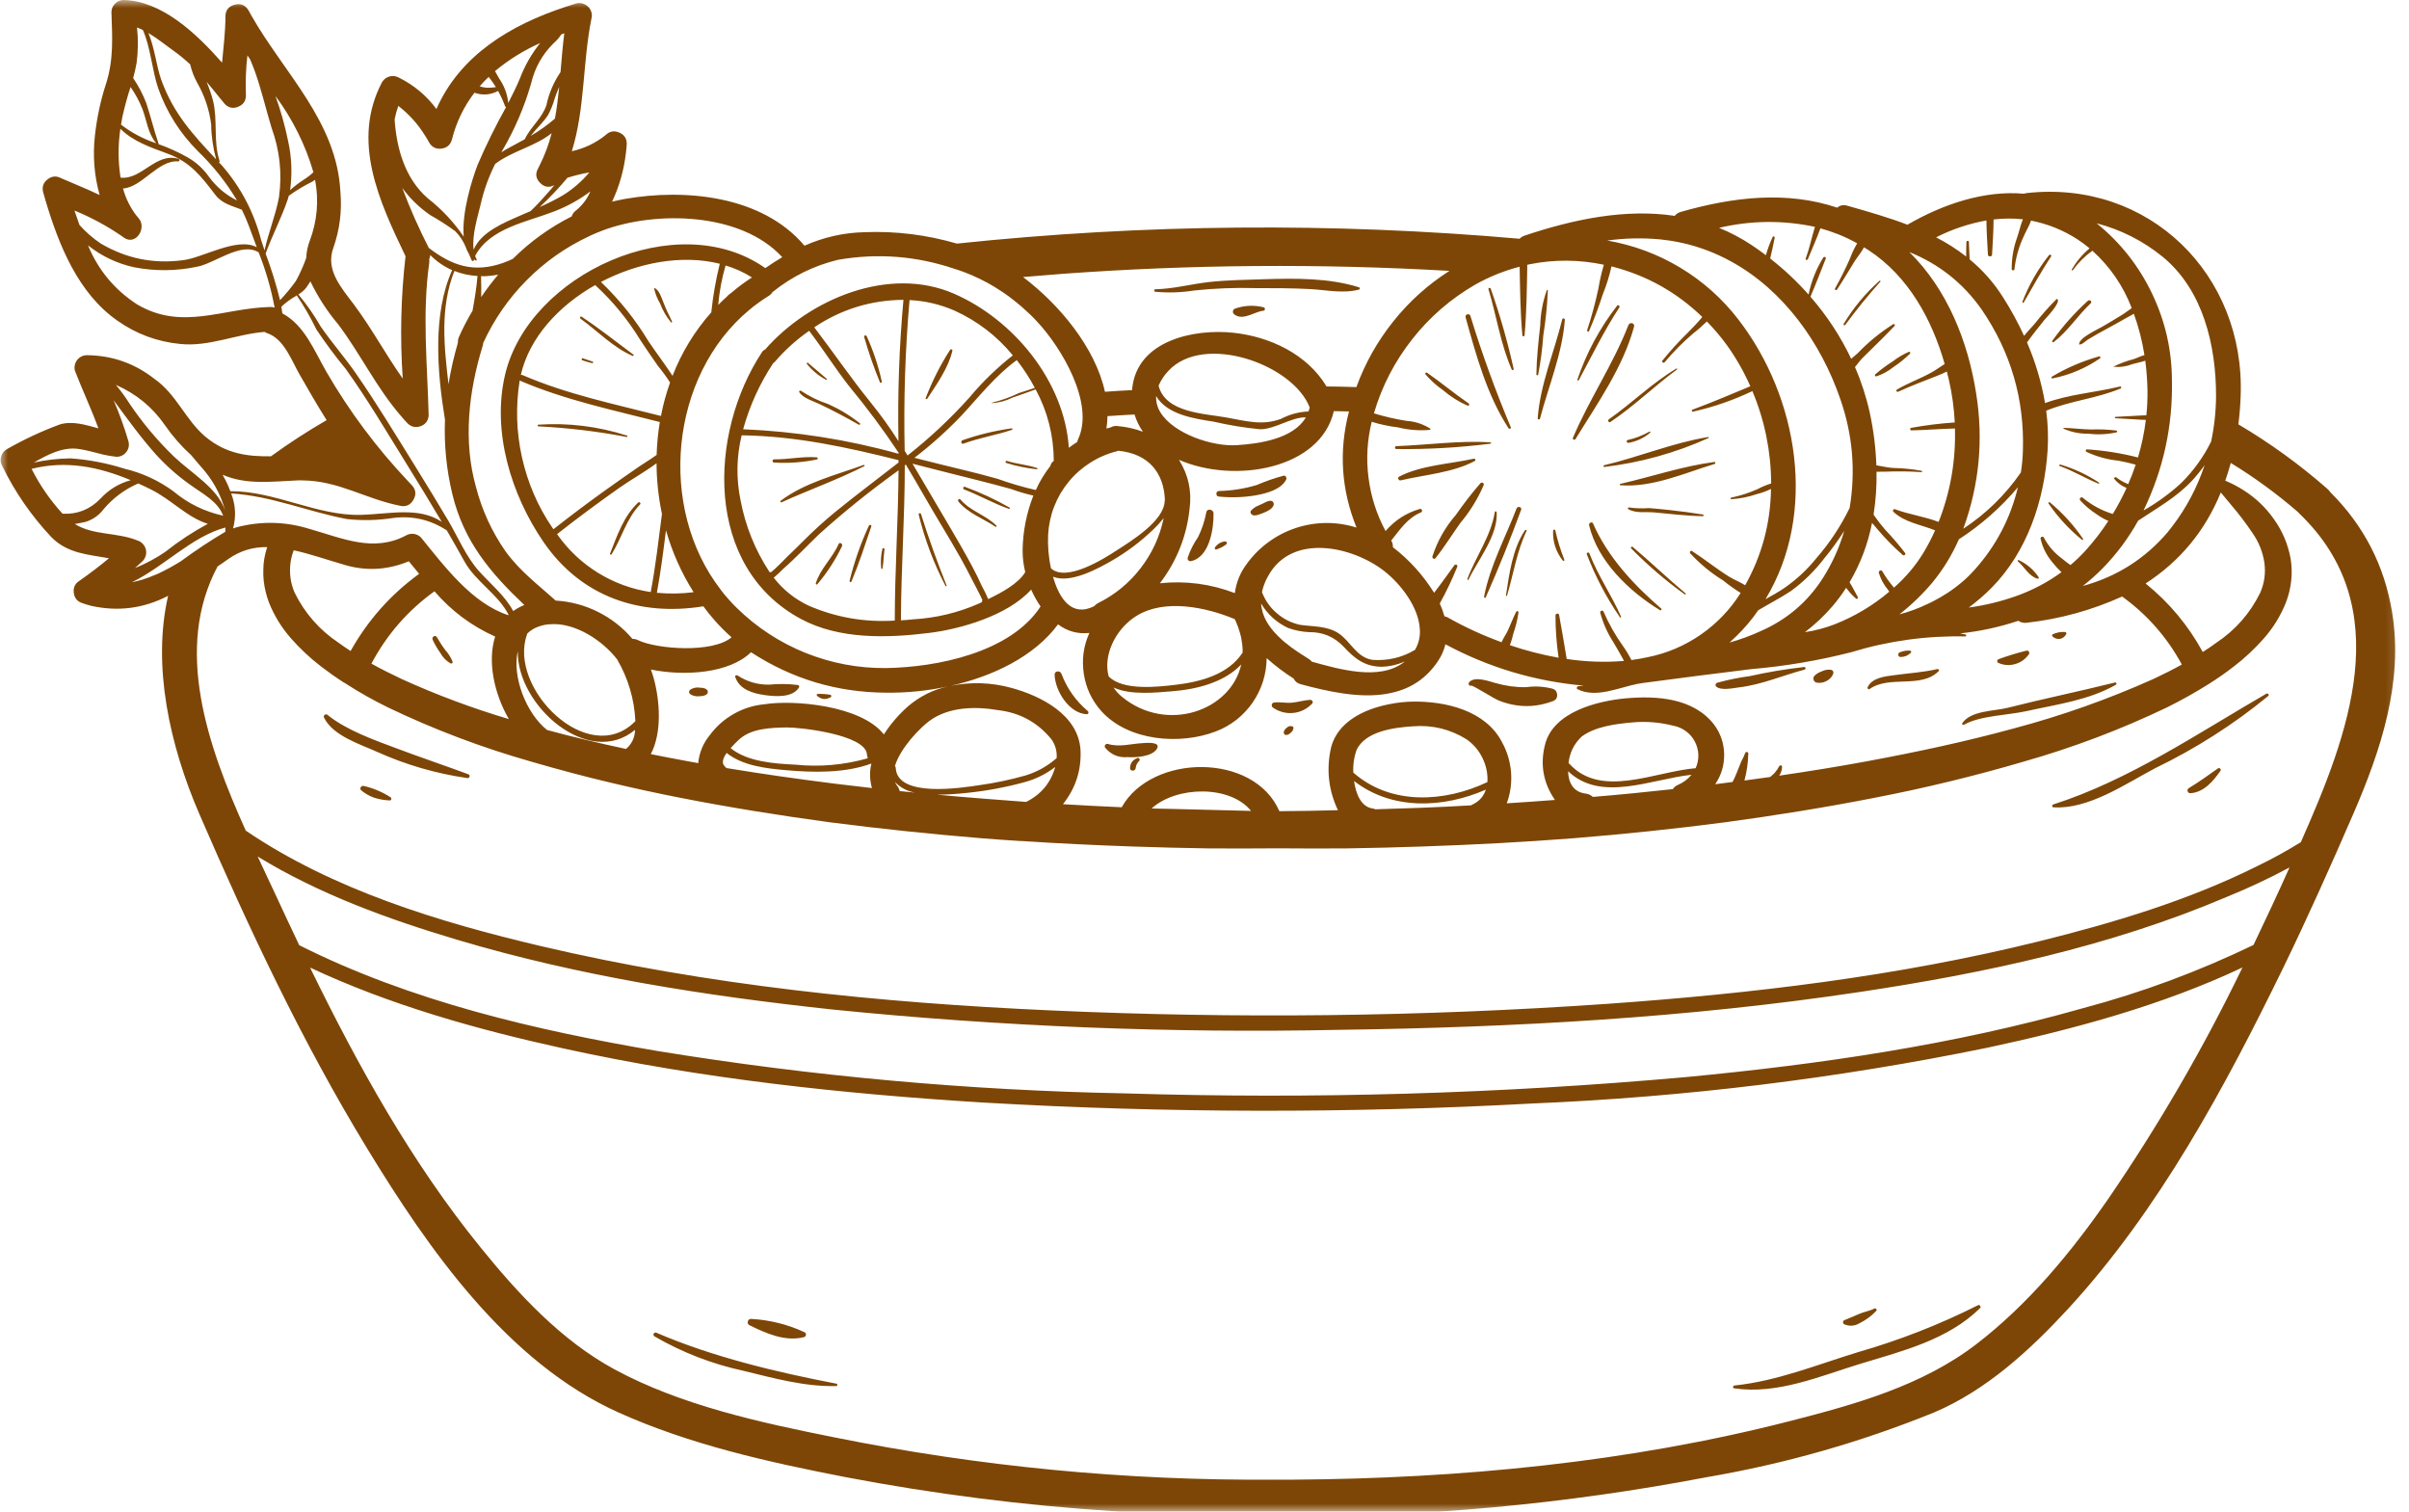 <svg width="153" height="96" viewBox="0 0 153 96" fill="none" xmlns="http://www.w3.org/2000/svg">
<mask id="mask0_21_166" style="mask-type:luminance" maskUnits="userSpaceOnUse" x="0" y="0" width="153" height="96">
<path d="M0 0H152.797V96H0V0Z" fill="white"/>
</mask>
<g mask="url(#mask0_21_166)">
<path d="M73.385 18.37C74.537 18.344 75.641 18.042 76.781 17.912C77.922 17.787 79.089 17.771 80.24 17.734C82.229 17.672 84.391 17.641 86.312 18.245C86.349 18.255 86.365 18.281 86.365 18.318C86.365 18.359 86.349 18.38 86.312 18.391C85.287 18.656 84.271 18.417 83.229 18.359C82.062 18.297 80.901 18.297 79.729 18.297C78.432 18.26 77.135 18.312 75.844 18.448C75.026 18.578 74.208 18.604 73.385 18.531C73.333 18.531 73.307 18.5 73.307 18.448C73.307 18.401 73.333 18.37 73.385 18.37ZM80.26 19.516C79.651 19.365 79.047 19.391 78.453 19.594C78.37 19.62 78.318 19.677 78.307 19.766C78.297 19.854 78.328 19.922 78.401 19.974C78.958 20.385 79.672 19.792 80.229 19.734C80.292 19.734 80.328 19.698 80.333 19.641C80.344 19.578 80.318 19.537 80.26 19.516ZM29.734 49.167C28.229 48.609 26.703 48.099 25.198 47.531C23.766 46.995 22.016 46.38 20.807 45.406C20.745 45.354 20.688 45.349 20.62 45.401C20.557 45.448 20.547 45.505 20.583 45.578C21.141 46.729 22.87 47.26 23.953 47.75C25.781 48.573 27.688 49.125 29.667 49.411C29.75 49.427 29.797 49.401 29.818 49.323C29.844 49.24 29.812 49.193 29.734 49.167ZM23.094 49.911C22.953 49.875 22.802 50.078 22.938 50.188C23.177 50.391 23.448 50.547 23.75 50.656C24.073 50.76 24.406 50.818 24.745 50.833C24.865 50.844 24.891 50.682 24.802 50.63C24.276 50.292 23.708 50.052 23.094 49.911ZM53.13 87.875C49.333 87.146 45.255 86.177 41.698 84.641C41.547 84.573 41.417 84.776 41.568 84.87C43.339 85.896 45.224 86.625 47.224 87.057C49.172 87.531 51.089 88.068 53.109 88.026C53.193 88.026 53.214 87.891 53.13 87.875ZM47.589 84.156C48.656 84.677 49.859 85.224 51.068 84.917C51.198 84.885 51.245 84.672 51.104 84.609C50.026 84.109 48.886 83.823 47.698 83.76C47.589 83.766 47.526 83.818 47.495 83.917C47.469 84.021 47.5 84.099 47.589 84.156ZM125.615 82.896C123.172 84.125 120.635 85.115 118.01 85.87C115.417 86.662 112.875 87.708 110.156 87.99C110.063 88 110.026 88.151 110.13 88.167C112.885 88.583 115.625 87.38 118.208 86.594C120.87 85.787 123.714 85.083 125.755 83.078C125.802 83.026 125.802 82.979 125.76 82.927C125.719 82.87 125.672 82.859 125.615 82.896ZM118.099 84.037C118.5 83.838 118.849 83.583 119.156 83.26C119.245 83.182 119.135 83.052 119.037 83.104C118.734 83.266 118.38 83.307 118.068 83.448C117.766 83.583 117.464 83.703 117.156 83.833C117.099 83.854 117.063 83.891 117.057 83.953C117.047 84.016 117.068 84.062 117.125 84.099C117.458 84.24 117.787 84.219 118.099 84.037ZM143.943 44.052C139.594 46.568 135.219 49.547 130.406 51.089C130.354 51.104 130.333 51.141 130.339 51.193C130.349 51.245 130.375 51.271 130.432 51.271C132.656 51.406 134.99 49.781 136.88 48.786C139.453 47.542 141.849 46.016 144.057 44.203C144.146 44.13 144.037 44 143.943 44.052ZM140.87 48.797C140.255 49.229 139.656 49.667 139.016 50.052C138.943 50.099 138.917 50.161 138.938 50.245C138.964 50.328 139.016 50.37 139.104 50.375C139.964 50.333 140.573 49.599 141.026 48.953C141.094 48.859 140.964 48.729 140.87 48.797ZM149.469 51.672C148.047 54.953 146.583 58.224 145.021 61.443C141.302 69.068 137.125 76.838 131.344 83.125C128.938 85.734 126.156 88.292 122.844 89.698C118.188 91.588 113.38 92.958 108.427 93.807C99.427 95.526 90.344 96.365 81.182 96.312C81.146 96.312 81.109 96.312 81.073 96.307H81.042C81.01 96.312 80.974 96.312 80.938 96.312C77.521 96.344 74.089 96.203 70.677 95.969C64.969 95.599 59.307 94.875 53.693 93.807C48.818 92.859 43.823 91.75 39.271 89.698C32.198 86.51 27.214 79.328 23.307 72.917C19.177 66.141 15.797 58.943 12.651 51.672C10.787 47.354 9.651 42.297 10.677 37.839C9.125 38.646 7.495 38.854 5.787 38.474C5.604 38.427 5.422 38.375 5.24 38.307C4.917 38.208 4.729 37.99 4.688 37.651C4.641 37.318 4.766 37.057 5.052 36.88C5.703 36.422 6.323 35.953 6.922 35.453C5.615 35.214 4.292 35.167 3.25 34.099C1.99 32.755 0.953 31.255 0.146 29.604C0.036 29.417 0.01 29.219 0.068 29.01C0.12 28.802 0.24 28.641 0.427 28.531C1.51 27.912 2.635 27.385 3.807 26.953C4.594 26.719 5.438 26.979 6.25 27.203C5.802 25.969 5.234 24.781 4.76 23.547C4.729 23.432 4.724 23.312 4.75 23.193C4.771 23.073 4.823 22.963 4.896 22.87C4.969 22.771 5.057 22.698 5.167 22.641C5.276 22.588 5.391 22.557 5.516 22.557C7.115 22.573 8.542 23.068 9.802 24.057C11.208 25.031 11.776 26.667 13.047 27.734C14.37 28.838 15.755 28.995 17.208 28.979C18.349 28.151 19.526 27.385 20.745 26.682C20.146 25.729 19.583 24.76 19.026 23.781C18.521 22.906 18.042 21.516 16.974 21.162C16.917 21.141 16.859 21.115 16.802 21.078C16.802 21.083 16.802 21.083 16.802 21.078C15.011 21.219 13.24 22.037 11.448 21.844C9.99 21.703 8.662 21.213 7.464 20.37C4.958 18.625 3.74 15.573 2.891 12.734C2.839 12.557 2.787 12.38 2.74 12.203C2.656 11.87 2.75 11.599 3.026 11.385C3.297 11.177 3.583 11.156 3.885 11.318C4.703 11.672 5.531 12.005 6.328 12.385C5.984 11.151 5.885 9.901 6.026 8.63C6.151 7.495 6.385 6.385 6.74 5.302C7.229 3.75 7.13 2.375 7.078 0.781C7.078 0.562 7.156 0.38 7.313 0.229C7.464 0.078 7.646 0 7.859 0C10.261 0.062 12.432 2.078 14.104 3.979C14.188 3.005 14.318 2.026 14.318 1.042C14.323 0.651 14.521 0.401 14.896 0.302C15.276 0.198 15.568 0.312 15.776 0.646C15.839 0.766 15.906 0.88 15.969 0.995C18.052 4.656 21.401 7.74 21.62 12.193C21.724 13.401 21.578 14.578 21.177 15.724C20.651 17.13 21.667 18.26 22.469 19.328C23.609 20.849 24.49 22.505 25.578 24.042C25.401 21.448 25.458 18.865 25.755 16.287C25.755 16.281 25.755 16.276 25.755 16.271C24.078 12.781 22.297 8.948 24.266 5.214C24.38 5.031 24.537 4.911 24.745 4.854C24.953 4.802 25.151 4.828 25.339 4.932C26.292 5.406 27.083 6.068 27.719 6.922C29.214 3.526 32.396 1.589 35.943 0.427C36.161 0.354 36.38 0.286 36.599 0.219C36.74 0.187 36.87 0.188 37.005 0.224C37.141 0.266 37.261 0.333 37.359 0.432C37.458 0.531 37.526 0.646 37.562 0.781C37.599 0.917 37.599 1.052 37.562 1.188C36.995 4.026 37.161 6.891 36.318 9.604C37.115 9.427 37.833 9.083 38.469 8.573C38.719 8.333 39.005 8.281 39.323 8.417C39.641 8.547 39.802 8.786 39.807 9.13C39.797 9.312 39.781 9.505 39.755 9.698C39.63 10.787 39.339 11.823 38.875 12.807C39.141 12.745 39.411 12.682 39.682 12.635C43.542 11.958 48.417 12.432 51.094 15.604C52.312 15.062 53.583 14.776 54.911 14.745C56.906 14.667 58.859 14.912 60.771 15.469H60.776C72.677 14.219 84.589 14.115 96.51 15.162C96.604 15.068 96.714 15 96.844 14.958C99.964 13.917 103.234 13.24 106.365 13.708C106.464 13.583 106.594 13.5 106.75 13.458C110.141 12.484 113.526 12.125 116.682 13.188C116.88 13.026 117.099 12.99 117.339 13.068C118.651 13.438 119.932 13.807 121.146 14.271C121.156 14.26 121.162 14.255 121.172 14.255C123.443 12.948 126.031 12.083 128.542 12.302C128.604 12.281 128.672 12.266 128.734 12.26C136.5 11.406 142.609 17.463 142.307 25.156C142.287 25.755 142.24 26.349 142.162 26.948C144.172 28.135 146.052 29.5 147.807 31.037C147.891 31.109 147.958 31.188 148.016 31.271C150.141 33.391 151.443 35.927 151.927 38.885C152.656 43.318 151.208 47.656 149.469 51.672ZM113.182 48.703C113.177 48.906 113.115 49.094 113 49.26C114.885 48.984 116.771 48.682 118.646 48.333C121.755 47.755 124.854 47.094 127.901 46.26C130.943 45.453 133.896 44.406 136.766 43.12C137.38 42.833 137.99 42.526 138.573 42.203C137.635 40.474 136.375 39.036 134.781 37.885H134.776C132.854 38.755 130.844 39.307 128.745 39.547C128.542 39.578 128.354 39.536 128.182 39.427C126.979 39.828 125.75 40.094 124.49 40.224C124.604 40.245 124.724 40.271 124.839 40.297C124.87 40.307 124.885 40.328 124.88 40.365C124.875 40.396 124.859 40.417 124.823 40.417C122.359 40.365 119.943 40.698 117.583 41.417C115.49 41.953 113.365 42.312 111.214 42.495C108.917 42.771 106.635 43.073 104.344 43.375C104.302 43.38 104.26 43.385 104.219 43.396C104.146 43.406 104.068 43.422 103.995 43.432C102.766 43.682 101.349 44.349 100.193 43.771C100.099 43.719 100.151 43.589 100.245 43.578C100.359 43.573 100.469 43.557 100.583 43.542C97.474 43.266 94.547 42.391 91.802 40.917C91.708 41.307 91.547 41.667 91.318 42C90.615 43.047 89.651 43.714 88.422 43.99C88.307 44.016 88.193 44.042 88.078 44.062C86.344 44.359 84.38 43.927 82.63 43.458C82.417 43.411 82.255 43.286 82.156 43.089C81.552 42.708 80.979 42.276 80.448 41.797C80.443 42.302 80.365 42.797 80.214 43.276C80.062 43.76 79.839 44.208 79.552 44.625C79.26 45.042 78.917 45.406 78.521 45.719C78.12 46.026 77.688 46.276 77.214 46.453C74.943 47.323 71.667 47.073 69.943 45.156C69.339 44.474 68.969 43.688 68.833 42.786C68.698 41.891 68.812 41.026 69.188 40.198C68.453 40.276 67.787 40.094 67.198 39.651C65.688 41.693 63.062 42.948 60.396 43.552C61.682 43.297 62.958 43.339 64.224 43.682C66.109 44.193 68.484 45.391 68.625 47.625C68.688 48.911 68.312 50.062 67.51 51.073C68.755 51.146 69.995 51.214 71.24 51.266C73.151 47.854 79.646 47.786 81.255 51.516C82.5 51.51 83.734 51.484 84.974 51.453C84.365 50.161 84.224 48.823 84.547 47.432C84.979 45.844 86.62 45.036 88.219 44.724C88.724 44.62 89.24 44.562 89.755 44.557C91.812 44.531 94.354 45.12 95.391 47.125C95.724 47.724 95.912 48.359 95.969 49.036C96.021 49.719 95.932 50.375 95.698 51.016C96.719 50.953 97.74 50.88 98.755 50.802C98.01 49.714 97.802 48.536 98.135 47.26C98.672 45.208 101.438 44.521 103.245 44.349H103.266C105.229 44.172 107.552 44.328 108.859 46.01C109.276 46.568 109.49 47.198 109.505 47.891C109.516 48.589 109.328 49.224 108.938 49.802C109.037 49.792 109.135 49.781 109.229 49.766C109.5 49.734 109.766 49.698 110.037 49.661C110.078 49.583 110.115 49.51 110.151 49.432C110.313 49.078 110.443 48.714 110.594 48.354C110.688 48.188 110.771 48.01 110.839 47.828C110.87 47.719 111.052 47.74 111.037 47.854C111.026 48.432 110.943 49.005 110.792 49.568C111.339 49.495 111.885 49.417 112.427 49.344C112.51 49.255 112.62 49.188 112.703 49.094C112.823 48.958 112.922 48.812 113.005 48.651C113.031 48.615 113.068 48.599 113.115 48.609C113.162 48.625 113.182 48.651 113.182 48.703ZM106.281 46.089C105.422 45.87 104.547 45.797 103.662 45.88C102.615 45.974 101.323 46.135 100.458 46.776C99.969 47.234 99.693 47.802 99.62 48.464C99.635 48.474 99.651 48.484 99.667 48.5C101.693 50.729 105.094 49 107.693 48.786C107.818 48.516 107.87 48.234 107.865 47.938C107.854 47.641 107.781 47.359 107.641 47.094C107.505 46.833 107.318 46.615 107.078 46.438C106.839 46.26 106.573 46.146 106.281 46.089ZM106.245 50.115C106.323 49.995 106.427 49.906 106.563 49.849C106.906 49.703 107.198 49.484 107.432 49.203C104.849 49.484 101.682 50.974 99.594 48.979C99.609 49.688 99.917 50.302 100.698 50.396C100.88 50.417 101.031 50.49 101.167 50.609C102.859 50.469 104.552 50.302 106.245 50.115ZM85.953 49.073C85.958 49.078 85.969 49.078 85.974 49.083C88.349 51.161 91.766 50.953 94.469 49.667C94.5 49.13 94.391 48.625 94.156 48.141C93.922 47.656 93.583 47.26 93.146 46.953C92.104 46.307 90.974 46.031 89.755 46.125C88.594 46.198 86.698 46.417 86.146 47.656C85.99 48.115 85.922 48.589 85.953 49.073ZM90.224 51.302C91.287 51.255 92.354 51.214 93.422 51.146C93.453 51.13 93.49 51.109 93.526 51.089C93.943 50.896 94.224 50.583 94.37 50.146C91.667 51.333 88.401 51.469 86 49.599C86.115 50.443 86.458 51.229 87.151 51.339C87.224 51.349 87.287 51.365 87.349 51.396C88.307 51.37 89.266 51.339 90.224 51.302ZM79.458 51.5C78.125 49.844 74.714 49.911 73.141 51.344L74.552 51.375L79.323 51.495C79.37 51.5 79.412 51.5 79.458 51.5ZM14.802 33.562C14.891 33.531 14.979 33.495 15.073 33.474C16.62 33.078 18.162 33.12 19.688 33.599C21.75 34.182 23.719 35.099 25.787 34.005C25.938 33.917 26.104 33.885 26.281 33.906C26.458 33.932 26.609 34.005 26.734 34.13C28.224 35.958 29.958 38.302 32.276 39.068C32.286 39.057 32.292 39.052 32.302 39.047C31.662 37.76 30.198 36.927 29.5 35.661C29.136 34.995 28.755 34.339 28.375 33.682C27.344 33.01 26.219 32.745 25 32.891C24.011 33.047 23.026 33.073 22.031 32.964C19.547 32.495 17.224 31.49 14.682 31.338C14.964 32.068 15.005 32.807 14.802 33.562ZM39.198 41.88C38.302 40.708 36.536 39.505 34.911 39.646C34.886 39.646 34.859 39.646 34.833 39.651C34.609 39.672 34.391 39.724 34.182 39.802C33.917 39.896 33.682 40.042 33.484 40.24C33.484 40.25 33.479 40.266 33.479 40.276C32.214 43.672 37.375 48.844 40.354 45.797C40.286 44.396 39.901 43.094 39.198 41.88ZM18.708 37.63C19.359 38.948 20.297 40.016 21.516 40.828C21.761 41.005 22.011 41.177 22.266 41.344C23.359 39.396 24.807 37.76 26.62 36.443C26.396 36.177 26.177 35.906 25.964 35.646C24.547 36.234 23.12 36.286 21.667 35.807C20.719 35.536 19.693 35.172 18.656 34.948C18.557 35.198 18.49 35.458 18.453 35.724C18.365 36.385 18.448 37.021 18.708 37.63ZM23.589 42.146C24.208 42.49 24.849 42.812 25.505 43.12C27.714 44.125 29.99 44.974 32.318 45.667C31.365 44.021 30.953 41.974 31.448 40.427C29.948 39.755 28.667 38.797 27.594 37.552C25.901 38.771 24.568 40.302 23.589 42.146ZM39.755 47.562H39.761C40.13 47.245 40.323 46.839 40.333 46.349C37.401 48.812 32.823 44.828 32.886 41.349C32.511 42.974 33.427 45.318 34.745 46.359C36.401 46.812 38.073 47.203 39.755 47.562ZM41.333 47.891C42.099 48.047 42.859 48.193 43.625 48.333C43.865 48.38 44.104 48.422 44.344 48.464C44.411 47.797 44.656 47.203 45.083 46.682C45.5 46.12 46.011 45.672 46.62 45.328C47.224 44.99 47.875 44.786 48.568 44.724C50.339 44.438 54.672 44.771 56.136 46.641C56.573 45.964 57.094 45.359 57.698 44.833C58.432 44.214 59.271 43.797 60.214 43.589C58.917 43.875 57.604 44.005 56.276 43.99C53.167 43.974 50.307 43.12 47.698 41.422C46.318 42.771 43.469 42.953 41.339 42.521C41.406 42.708 41.474 42.901 41.526 43.099C41.911 44.531 42.052 46.531 41.333 47.891ZM66.781 46.953C65.901 45.875 64.771 45.26 63.391 45.099C61.958 44.854 60.281 44.88 59.052 45.766C58.453 46.198 57.182 47.495 56.839 48.646C56.87 48.682 56.886 48.719 56.891 48.766C56.974 50.682 61.052 50.036 62.193 49.865C63.182 49.729 64.162 49.521 65.125 49.25C65.865 49.026 66.526 48.656 67.109 48.146C67.141 47.714 67.031 47.312 66.781 46.953ZM55.062 47.917C54.99 46.635 50.708 46.182 49.969 46.198C48.938 46.219 47.661 46.245 46.875 47.026C46.792 47.109 46.594 47.292 46.401 47.51C47.484 48.391 49.208 48.495 50.516 48.562C52.078 48.719 53.609 48.583 55.115 48.156C55.089 48.078 55.068 48 55.062 47.917ZM53.036 49.771C53.818 49.865 54.594 49.958 55.38 50.047C55.234 49.531 55.219 49.01 55.344 48.49C53.667 49.109 51.656 49.068 49.911 48.911C48.667 48.802 47.167 48.635 46.151 47.818C45.932 48.13 45.802 48.458 46.031 48.667C46.068 48.703 46.104 48.74 46.136 48.776C48.422 49.156 50.729 49.479 53.036 49.771ZM58.109 50.333C57.615 50.25 57.188 50.026 56.839 49.661C56.88 49.75 56.927 49.833 56.984 49.911C57.062 50.005 57.115 50.115 57.141 50.24C57.464 50.271 57.786 50.302 58.109 50.333ZM59.516 50.469C60.516 50.562 61.516 50.646 62.521 50.724C63.406 50.797 64.287 50.865 65.172 50.927C66.115 50.458 66.734 49.719 67.021 48.708C66.443 49.151 65.797 49.474 65.094 49.667C63.896 49.995 62.682 50.224 61.453 50.349C60.807 50.422 60.161 50.464 59.516 50.469ZM47.198 27.26C50.547 27.401 53.839 27.917 57.068 28.818C57.068 28.797 57.068 28.771 57.068 28.745C56.094 27.281 55.042 25.87 53.922 24.516C53.031 23.38 52.266 22.156 51.391 21.01C50.583 21.573 49.859 22.224 49.219 22.969C49.182 23.005 49.146 23.042 49.104 23.068C48.25 24.365 47.615 25.76 47.198 27.26ZM62.984 25.578C63.589 25.432 64.167 25.224 64.724 24.958C65.057 24.844 65.391 24.74 65.724 24.635C65.396 24.01 65.01 23.422 64.578 22.87C63.219 23.854 62.182 25.193 61.042 26.417C60.125 27.375 59.136 28.26 58.078 29.073C58.266 29.125 58.448 29.167 58.63 29.213C60.198 29.62 61.792 29.963 63.349 30.406C64.146 30.693 64.958 30.932 65.787 31.12C66.031 30.573 66.339 30.068 66.708 29.594C66.74 29.458 66.812 29.349 66.927 29.271C66.922 27.662 66.537 26.146 65.776 24.729C65.287 24.912 64.797 25.083 64.307 25.25C63.891 25.458 63.448 25.578 62.984 25.599C62.979 25.599 62.974 25.594 62.974 25.588C62.974 25.583 62.979 25.578 62.984 25.578ZM70.271 27.219C70.344 27.193 70.422 27.172 70.5 27.151C70.516 27.146 70.531 27.146 70.542 27.141C70.677 27.068 70.818 27.037 70.969 27.057C71.526 27.104 72.068 27.224 72.589 27.417C72.354 27.078 72.177 26.719 72.057 26.323C71.484 26.354 70.906 26.385 70.339 26.427C70.333 26.693 70.312 26.958 70.271 27.219ZM84.714 26.109C83.865 29.797 78.401 30.74 74.88 29.203C75.479 30.162 75.703 31.198 75.552 32.318C75.365 34.068 74.734 35.641 73.667 37.042C75.302 36.87 76.891 37.078 78.427 37.667C78.516 36.99 78.76 36.38 79.172 35.828C79.557 35.292 80.016 34.828 80.547 34.438C81.078 34.047 81.662 33.745 82.287 33.536C82.912 33.328 83.557 33.219 84.219 33.214C84.88 33.208 85.526 33.307 86.156 33.505C85.182 31.099 85.021 28.641 85.677 26.13C85.354 26.125 85.031 26.115 84.714 26.109ZM93.698 18.073C92.141 18.974 90.802 20.13 89.693 21.542C88.578 22.958 87.766 24.526 87.26 26.25C87.943 26.458 88.635 26.62 89.339 26.729C89.875 26.766 90.37 26.927 90.828 27.213C90.865 27.255 90.859 27.287 90.807 27.302C90.125 27.359 89.453 27.307 88.787 27.141C88.219 27.073 87.667 26.958 87.12 26.787C86.833 27.958 86.76 29.141 86.917 30.338C87.068 31.531 87.427 32.661 88 33.724C88.589 33.042 89.312 32.573 90.172 32.323C90.245 32.307 90.292 32.333 90.312 32.406C90.328 32.479 90.307 32.526 90.234 32.547C89.391 32.901 88.906 33.646 88.359 34.328C88.438 34.458 88.474 34.599 88.464 34.75C89.51 35.557 90.385 36.526 91.083 37.646C91.229 37.443 91.385 37.24 91.531 37.052C91.818 36.672 92.083 36.281 92.365 35.901C92.427 35.812 92.594 35.865 92.557 35.984C92.234 36.786 91.865 37.568 91.443 38.323C91.562 38.589 91.662 38.859 91.74 39.141C91.823 39.156 91.896 39.182 91.969 39.224C93.057 39.839 94.193 40.359 95.37 40.786C95.469 40.536 95.667 40.255 95.755 40.068C95.943 39.661 96.094 39.245 96.297 38.849C96.318 38.818 96.349 38.802 96.385 38.812C96.422 38.823 96.443 38.849 96.443 38.891C96.38 39.344 96.271 39.786 96.12 40.219C96.062 40.474 95.99 40.729 95.896 40.974C96.906 41.318 97.938 41.583 98.99 41.771C98.859 40.88 98.792 39.984 98.792 39.083C98.792 38.953 98.995 38.922 99.021 39.052C99.193 39.984 99.349 40.917 99.505 41.849C100.708 42.031 101.922 42.073 103.135 41.974C103.115 41.922 103.094 41.87 103.063 41.818C102.875 41.474 102.672 41.135 102.474 40.792C102.094 40.214 101.818 39.589 101.635 38.917C101.62 38.849 101.646 38.807 101.714 38.786C101.787 38.771 101.828 38.792 101.849 38.859C102.182 39.615 102.583 40.333 103.063 41.005C103.271 41.292 103.453 41.599 103.615 41.917C103.964 41.87 104.313 41.812 104.656 41.734C105.875 41.49 106.995 41.01 108.021 40.302C109.042 39.594 109.885 38.714 110.552 37.656C110.162 37.411 109.787 37.146 109.427 36.854C108.656 36.38 107.964 35.807 107.349 35.141C107.292 35.062 107.37 34.938 107.464 34.995C108.271 35.516 109.016 36.125 109.839 36.635C110.099 36.797 110.505 36.958 110.839 37.167C111.901 35.271 112.448 33.229 112.479 31.052C112.182 31.198 111.875 31.307 111.557 31.385C111.042 31.562 110.505 31.667 109.958 31.703C109.932 31.698 109.917 31.688 109.912 31.662C109.906 31.63 109.922 31.615 109.948 31.604C110.521 31.484 111.078 31.307 111.615 31.068C111.896 30.917 112.188 30.797 112.49 30.703C112.479 28.672 112.083 26.713 111.297 24.838C110.089 25.412 108.833 25.849 107.531 26.141C107.49 26.151 107.464 26.135 107.453 26.094C107.443 26.052 107.458 26.026 107.495 26.016C108.74 25.557 109.948 25.037 111.167 24.531C110.766 23.62 110.276 22.76 109.703 21.953C109.307 21.406 108.875 20.896 108.406 20.417C108.13 20.682 107.844 20.938 107.542 21.172C106.88 21.734 106.276 22.349 105.719 23.01C105.656 23.088 105.521 22.984 105.578 22.906C106.083 22.281 106.62 21.688 107.193 21.13C107.49 20.828 107.787 20.526 108.057 20.203C108.078 20.177 108.094 20.156 108.115 20.13C106.479 18.547 104.557 17.479 102.349 16.917C102.214 17.531 102.026 18.125 101.792 18.703C101.537 19.495 101.25 20.266 100.922 21.026C100.891 21.094 100.776 21.047 100.802 20.974C101.089 20.099 101.328 19.213 101.521 18.307C101.604 17.802 101.719 17.302 101.865 16.812C100.307 16.484 98.745 16.469 97.182 16.776C97.167 16.781 97.146 16.787 97.13 16.787C97.078 16.797 97.037 16.812 96.984 16.823C96.995 16.844 96.995 16.865 97 16.885C96.974 18.349 96.958 19.828 96.828 21.287C96.828 21.333 96.802 21.354 96.755 21.354C96.714 21.354 96.688 21.333 96.688 21.287C96.557 19.844 96.542 18.385 96.516 16.938C95.526 17.193 94.589 17.573 93.698 18.073ZM117.13 33.714C116.75 34.312 116.333 34.891 115.88 35.438C115.266 36.245 114.552 36.948 113.734 37.542C113.063 37.984 112.349 38.349 111.662 38.76C111.568 38.901 111.469 39.036 111.365 39.177C110.912 39.771 110.401 40.312 109.844 40.807C110.526 40.615 111.193 40.37 111.839 40.073C113.51 39.339 114.833 38.203 115.807 36.661C116.385 35.74 116.828 34.755 117.13 33.714ZM120.635 39.016C120.922 38.943 121.208 38.854 121.484 38.75C121.516 38.74 121.542 38.734 121.568 38.724C121.594 38.714 121.615 38.703 121.641 38.693V38.688C121.797 38.635 121.948 38.573 122.099 38.505C122.125 38.495 122.146 38.484 122.162 38.474C122.359 38.391 122.557 38.297 122.745 38.203C123.057 38.042 123.365 37.865 123.662 37.672C123.807 37.583 123.948 37.484 124.083 37.38C124.109 37.365 124.135 37.344 124.162 37.323C124.297 37.224 124.427 37.12 124.557 37.01C124.563 37.01 124.568 37.005 124.568 37C124.714 36.88 124.859 36.755 124.995 36.62C125.135 36.484 125.26 36.349 125.391 36.208C126.76 34.688 127.682 32.932 128.162 30.943C127.078 32.229 125.828 33.333 124.412 34.25C123.979 35.24 123.422 36.151 122.734 36.99C122.104 37.74 121.406 38.411 120.635 39.016ZM124.693 33.578C126.141 32.625 127.359 31.432 128.349 30.005C128.422 29.542 128.469 29.073 128.479 28.599C128.578 25.333 127.703 22.354 125.859 19.656C124.688 17.99 123.162 16.776 121.271 16.01C123.672 18.38 124.99 21.672 125.51 24.99C125.979 27.922 125.708 30.787 124.693 33.578ZM69.495 38.495C69.562 38.417 69.641 38.354 69.729 38.307C70.802 37.776 71.708 37.036 72.438 36.089C73.172 35.141 73.662 34.078 73.906 32.906C73.703 33.161 73.49 33.396 73.255 33.62C72.448 34.396 71.562 35.062 70.594 35.62C69.74 36.104 67.995 37.078 66.88 36.625C67.271 38.021 68.073 39.214 69.495 38.495ZM80.521 36.62C80.479 36.693 80.443 36.76 80.412 36.828C80.38 36.901 80.349 36.964 80.328 37.031C80.271 37.161 80.224 37.292 80.193 37.427C80.177 37.484 80.162 37.547 80.151 37.604C80.354 38.135 80.667 38.583 81.099 38.948C81.526 39.318 82.021 39.562 82.573 39.682C83.38 39.797 84.276 39.745 84.99 40.203C85.781 40.714 86.13 41.745 87.167 41.906C88.135 41.974 89.037 41.766 89.87 41.271C90.089 40.896 90.193 40.49 90.182 40.057C90.177 40.031 90.177 40.005 90.177 39.979C90.115 38.589 88.995 37.115 87.922 36.271C85.922 34.703 82.026 33.807 80.521 36.62ZM72.162 39.125C72.099 39.167 72.031 39.214 71.969 39.255C70.812 40.083 70.057 41.635 70.412 42.953C71.307 43.885 73.552 43.62 74.667 43.49C76.255 43.302 78.021 42.833 78.922 41.443C78.922 41.328 78.922 41.214 78.912 41.094C78.906 41.026 78.901 40.958 78.891 40.891C78.88 40.781 78.859 40.667 78.839 40.557C78.828 40.505 78.818 40.448 78.807 40.396C78.755 40.198 78.698 40.005 78.63 39.812C78.604 39.745 78.578 39.677 78.547 39.609C78.547 39.599 78.542 39.594 78.542 39.583C78.526 39.552 78.51 39.51 78.495 39.474C78.469 39.427 78.443 39.37 78.417 39.318C76.594 38.557 73.953 38 72.162 39.125ZM70.724 43.661C70.875 43.891 71.057 44.089 71.266 44.26C74.099 46.578 78.182 45.146 78.833 42.198C77.745 43.349 75.984 43.781 74.438 43.901C73.438 43.979 71.807 44.167 70.724 43.661ZM80.432 39.448C80.469 39.516 80.51 39.583 80.552 39.651C80.557 39.661 80.562 39.667 80.568 39.672C80.677 39.839 80.802 39.995 80.932 40.146C81 40.224 81.068 40.297 81.146 40.37C81.198 40.422 81.25 40.474 81.307 40.526C81.401 40.62 81.505 40.708 81.609 40.797C81.667 40.839 81.724 40.885 81.781 40.927C81.844 40.979 81.917 41.036 81.984 41.089C82.057 41.141 82.13 41.193 82.203 41.245C82.271 41.297 82.339 41.344 82.406 41.385C82.495 41.448 82.589 41.51 82.682 41.568C82.729 41.599 82.776 41.63 82.823 41.656C82.917 41.719 83.005 41.776 83.099 41.833C83.182 41.88 83.26 41.948 83.318 42.021C85.068 42.505 87.568 43.234 89.13 42.083C89.162 42.057 89.188 42.031 89.219 42.01C88.745 42.219 88.245 42.333 87.729 42.344C86.662 42.323 86.042 41.828 85.344 41.078C84.75 40.448 84.021 40.135 83.156 40.146C82.688 40.125 82.234 40.036 81.797 39.875C81.073 39.531 80.505 39.016 80.094 38.328L80.099 38.339C80.099 38.37 80.099 38.396 80.099 38.422C80.109 38.484 80.115 38.547 80.13 38.604C80.141 38.677 80.156 38.745 80.177 38.812C80.177 38.839 80.188 38.859 80.193 38.885C80.208 38.932 80.219 38.979 80.24 39.021C80.271 39.115 80.307 39.203 80.349 39.286C80.375 39.344 80.401 39.396 80.432 39.448ZM83.182 25.88C82.13 23.13 76.448 21.125 74.203 23.557C73.938 23.833 73.734 24.146 73.583 24.495C74.026 26.224 76.479 26.255 77.906 26.516C79.115 26.729 80.141 27.047 81.349 26.604C81.901 26.318 82.484 26.156 83.109 26.13C83.135 26.047 83.162 25.963 83.182 25.88ZM73.703 26.193C74.542 27.552 77.016 28.375 78.552 28.271C79.99 28.182 82.151 27.865 82.938 26.505C82.031 26.479 80.922 27.287 80.016 27.26C79.021 27.162 78.042 27 77.068 26.776C75.812 26.583 74.115 26.323 73.427 25.151C73.412 25.526 73.505 25.875 73.703 26.193ZM66.568 33.953C66.537 34.672 66.594 35.385 66.75 36.094C67.724 36.99 70.12 35.479 70.906 34.964C71.812 34.38 73.938 33.089 73.969 31.818C73.974 31.792 73.979 31.771 73.984 31.75C73.922 30.062 72.984 28.812 71.01 28.625C70.979 28.641 70.953 28.651 70.922 28.662C70.323 28.812 69.766 29.052 69.245 29.385C68.724 29.713 68.266 30.115 67.875 30.594C67.484 31.068 67.177 31.594 66.953 32.167C66.729 32.745 66.604 33.339 66.568 33.953ZM64.328 22.568C63.307 21.328 62.068 20.38 60.609 19.719C59.703 19.328 58.755 19.104 57.766 19.057C57.49 22.245 57.386 25.432 57.458 28.63C57.521 28.729 57.578 28.828 57.641 28.927C59.062 27.807 60.375 26.578 61.583 25.229C62.406 24.245 63.318 23.359 64.328 22.568ZM57.38 19.042C55.318 19.057 53.427 19.641 51.714 20.787C52.927 22.37 54.036 24.005 55.292 25.552C55.927 26.338 56.521 27.162 57.062 28.016C57.005 25.016 57.109 22.026 57.38 19.042ZM47.036 31.787C47.349 33.422 47.958 34.932 48.87 36.323C48.901 36.328 48.932 36.333 48.958 36.349C49.266 36.115 49.886 35.469 49.984 35.37C50.318 35.052 50.651 34.724 50.979 34.396C51.646 33.724 52.349 33.083 53.083 32.484C54.391 31.422 55.74 30.412 57.068 29.375C57.068 29.323 57.068 29.271 57.068 29.224C53.797 28.401 50.495 27.688 47.104 27.646C46.771 29.021 46.75 30.401 47.036 31.787ZM49.141 36.688C49.74 37.458 50.484 38.052 51.37 38.469C53.115 39.219 54.932 39.531 56.828 39.411C56.833 36.229 57.047 33.052 57.068 29.865C57.047 29.88 57.026 29.896 57.011 29.912C55.271 31.162 53.604 32.5 52.011 33.938C51.255 34.661 50.542 35.432 49.75 36.12C49.557 36.318 49.354 36.51 49.141 36.688ZM57.219 39.396C57.474 39.38 57.729 39.365 57.984 39.333C59.453 39.25 60.859 38.911 62.203 38.318C62.255 38.292 62.312 38.266 62.37 38.234C62.359 38.193 62.37 38.146 62.396 38.109C62.24 37.75 61.781 36.901 61.719 36.776C61.5 36.349 61.281 35.922 61.047 35.505C60.636 34.776 60.219 34.062 59.786 33.349C59.016 32.078 58.297 30.776 57.531 29.505C57.511 29.521 57.484 29.542 57.464 29.557C57.469 32.844 57.229 36.115 57.219 39.396ZM65.115 36.333C65 35.87 64.943 35.396 64.948 34.917C64.969 33.729 65.198 32.578 65.63 31.474C65.151 31.365 64.677 31.224 64.219 31.057C62.802 30.662 61.38 30.323 59.953 29.958C59.286 29.787 58.62 29.62 57.953 29.448C58.031 29.583 58.12 29.719 58.198 29.859C59.136 31.469 60.104 33.068 61.031 34.682C61.505 35.516 61.974 36.354 62.365 37.229C62.516 37.495 62.646 37.766 62.761 38.047C63.615 37.635 64.682 37.062 65.115 36.333ZM133.547 36.089C133.151 36.49 132.729 36.865 132.281 37.214C134.422 36.63 136.214 35.5 137.656 33.818C138.589 32.682 139.318 31.427 139.839 30.047C139.901 29.88 139.964 29.708 140.021 29.537C139.787 29.87 139.526 30.193 139.25 30.495C138.255 31.573 136.99 32.266 135.797 33.068C135.182 34.177 134.432 35.182 133.547 36.089ZM140.75 40.828C141.974 40.016 142.912 38.948 143.557 37.63C143.818 37.021 143.906 36.385 143.813 35.724C143.708 35.042 143.458 34.422 143.063 33.854C142.651 33.24 142.203 32.651 141.724 32.089C141.505 31.823 141.276 31.557 141.047 31.276C140.057 33.703 138.469 35.63 136.271 37.057C137.771 38.266 138.979 39.719 139.901 41.406C140.193 41.224 140.474 41.031 140.75 40.828ZM133.162 14.182C134.667 15.401 135.839 16.885 136.677 18.635C137.516 20.385 137.938 22.229 137.943 24.167C138 27.057 137.401 29.807 136.141 32.417C137.005 31.927 137.802 31.344 138.537 30.672C139.313 29.901 139.948 29.021 140.432 28.042C140.635 27.088 140.74 26.125 140.745 25.156C140.75 21.969 139.938 18.427 137.354 16.307C136.109 15.297 134.714 14.588 133.162 14.182ZM122.964 15.073C123.635 15.417 124.276 15.823 124.875 16.292C124.87 15.984 124.885 15.672 124.891 15.37C124.896 15.318 124.922 15.297 124.969 15.297C125.021 15.297 125.047 15.318 125.047 15.37C125.057 15.734 125.078 16.104 125.094 16.469C125.927 17.156 126.63 17.953 127.208 18.865C127.714 19.656 128.162 20.479 128.552 21.328C128.823 20.995 129.13 20.682 129.234 20.552C129.662 20.005 130.12 19.49 130.609 19C130.63 18.979 130.656 18.979 130.677 19C130.875 19.25 129.964 20.172 129.818 20.349C129.464 20.797 129.104 21.24 128.771 21.703C128.755 21.719 128.745 21.734 128.74 21.75C129.276 22.99 129.656 24.271 129.885 25.599C131.401 25.037 133.068 24.932 134.635 24.547C134.677 24.537 134.703 24.552 134.719 24.594C134.729 24.635 134.714 24.667 134.672 24.677C133.146 25.312 131.484 25.453 129.958 26.083C130.068 26.922 130.099 27.76 130.047 28.599C129.839 31.766 128.766 35.016 126.5 37.318C126.047 37.776 125.557 38.198 125.042 38.583C126.052 38.448 127.042 38.208 128.005 37.87C128.042 37.854 128.073 37.844 128.104 37.833C128.125 37.823 128.151 37.818 128.167 37.812C129.156 37.448 130.078 36.958 130.927 36.339C130.724 36.146 130.531 35.938 130.354 35.714C129.984 35.276 129.734 34.781 129.604 34.224C129.589 34.151 129.615 34.109 129.688 34.089C129.755 34.073 129.802 34.099 129.823 34.167C130.104 34.688 130.479 35.12 130.958 35.469C131.135 35.62 131.313 35.755 131.5 35.885C131.833 35.604 132.146 35.302 132.443 34.979C132.979 34.385 133.469 33.755 133.906 33.083C133.635 32.964 133.38 32.818 133.135 32.641C132.766 32.401 132.427 32.115 132.125 31.787C132.021 31.672 132.182 31.505 132.292 31.62C132.854 32.083 133.49 32.427 134.188 32.641C134.51 32.109 134.802 31.557 135.063 30.99C135.047 30.984 135.037 30.979 135.021 30.974C134.734 30.849 134.49 30.667 134.287 30.422C134.229 30.344 134.349 30.266 134.417 30.323C134.646 30.5 134.896 30.641 135.167 30.745C135.344 30.344 135.5 29.932 135.641 29.51C135.276 29.406 134.906 29.323 134.531 29.255C133.823 29.182 133.151 28.995 132.51 28.693C132.443 28.656 132.464 28.526 132.547 28.537C133.646 28.609 134.724 28.781 135.787 29.052C136.021 28.271 136.188 27.474 136.287 26.667C136.042 26.667 135.792 26.641 135.557 26.63C135.156 26.609 134.755 26.588 134.359 26.562C134.328 26.562 134.318 26.547 134.318 26.521C134.318 26.49 134.328 26.474 134.359 26.474C134.818 26.448 135.271 26.422 135.729 26.401C135.922 26.391 136.12 26.375 136.318 26.375C136.375 25.854 136.396 25.338 136.391 24.818C136.38 24.177 136.333 23.542 136.25 22.906C135.979 23.005 135.656 23.057 135.448 23.12C135.047 23.276 134.635 23.333 134.214 23.292C134.63 23.083 135.063 22.922 135.516 22.807C135.708 22.745 135.953 22.615 136.198 22.552C136.057 21.656 135.833 20.781 135.526 19.927C135.391 20.01 135.24 20.083 135.109 20.156C134.677 20.406 134.24 20.646 133.802 20.885C133.401 21.104 132.995 21.323 132.609 21.562C132.458 21.662 132.25 21.885 132.063 21.88C132.057 21.88 132.052 21.875 132.052 21.875C132.005 21.463 133.24 20.917 133.505 20.755C133.943 20.5 134.375 20.25 134.802 19.979C134.99 19.865 135.188 19.698 135.391 19.568C134.849 18.156 134.016 16.938 132.891 15.922C132.412 16.266 132 16.677 131.656 17.151C131.641 17.177 131.625 17.182 131.599 17.167C131.573 17.151 131.568 17.13 131.583 17.109C131.885 16.599 132.26 16.151 132.714 15.771C132.474 15.573 132.224 15.385 131.964 15.213C131.052 14.62 130.063 14.219 128.995 14.01C128.885 14.344 128.677 14.662 128.547 14.974C128.229 15.641 128.026 16.344 127.943 17.083C127.943 17.141 127.912 17.167 127.854 17.167C127.797 17.167 127.771 17.141 127.766 17.083C127.766 16.391 127.88 15.719 128.115 15.068C128.24 14.719 128.323 14.297 128.479 13.927H128.469C127.849 13.859 127.234 13.865 126.615 13.938C126.615 14.677 126.557 15.412 126.521 16.151C126.521 16.24 126.474 16.281 126.391 16.281C126.302 16.281 126.255 16.24 126.255 16.151C126.219 15.438 126.167 14.719 126.162 14C125.042 14.203 123.979 14.557 122.964 15.073ZM109.182 14.469C109.901 14.766 110.589 15.125 111.24 15.557C111.552 15.76 111.854 15.984 112.156 16.208C112.266 15.807 112.412 15.417 112.589 15.042C112.625 14.969 112.724 15.026 112.714 15.094C112.635 15.531 112.531 15.974 112.427 16.417C113.307 17.104 114.125 17.87 114.865 18.708C115.037 17.865 115.349 17.083 115.802 16.354C115.849 16.276 115.995 16.328 115.958 16.422C115.641 17.229 115.328 18.042 114.984 18.844C116.026 20.037 116.891 21.354 117.573 22.787C117.729 22.646 117.88 22.526 117.974 22.443C118.656 21.729 119.412 21.115 120.24 20.588C120.276 20.568 120.307 20.578 120.333 20.609C120.354 20.641 120.354 20.672 120.328 20.698C119.667 21.401 118.958 22.068 118.281 22.745C118.167 22.859 117.995 23.088 117.813 23.312C118.219 24.245 118.531 25.208 118.75 26.198C118.99 27.302 119.13 28.422 119.172 29.552C119.531 29.604 119.901 29.703 120.24 29.719C120.849 29.729 121.448 29.792 122.047 29.901C122.094 29.912 122.083 29.99 122.037 29.984C121.281 29.932 120.531 29.922 119.776 29.953C119.589 29.953 119.385 29.963 119.182 29.958C119.198 30.87 119.135 31.776 118.995 32.677C119.016 32.708 119.037 32.745 119.057 32.776C119.271 33.083 119.5 33.375 119.745 33.656C120.188 34.12 120.609 34.609 121 35.125C121.063 35.219 120.922 35.312 120.844 35.245C120.266 34.74 119.734 34.198 119.24 33.609C119.141 33.49 119.016 33.354 118.896 33.208C118.635 34.547 118.162 35.802 117.469 36.979C117.667 37.281 117.823 37.625 117.995 37.922C118.01 37.958 118.005 37.99 117.974 38.016C117.938 38.042 117.906 38.042 117.875 38.01C117.667 37.833 117.479 37.635 117.313 37.411C117.292 37.385 117.271 37.359 117.25 37.333C116.99 37.74 116.703 38.125 116.391 38.49C115.865 39.104 115.281 39.656 114.635 40.146C115.281 40.052 115.906 39.885 116.516 39.651C117.787 39.151 118.948 38.458 119.99 37.578C119.964 37.531 119.938 37.495 119.912 37.458C119.646 37.141 119.448 36.781 119.328 36.38C119.297 36.25 119.484 36.156 119.552 36.286C119.76 36.646 120 36.979 120.271 37.297C120.276 37.302 120.281 37.312 120.292 37.318C121.026 36.672 121.651 35.938 122.162 35.104C122.438 34.646 122.682 34.172 122.901 33.682C122 33.312 120.984 33.188 120.255 32.505C120.182 32.438 120.255 32.302 120.354 32.339C121.255 32.677 122.229 32.802 123.125 33.146C123.875 31.24 124.219 29.26 124.162 27.213C123.24 27.234 122.323 27.312 121.401 27.333C121.307 27.338 121.287 27.188 121.38 27.172C122.297 27.005 123.219 26.891 124.151 26.828C124.104 25.922 123.984 25.026 123.781 24.141C123.74 23.958 123.693 23.776 123.646 23.594C123.453 23.693 123.255 23.781 123.052 23.859C122.219 24.188 121.375 24.5 120.563 24.875C120.469 24.917 120.391 24.792 120.479 24.74C121.193 24.318 121.974 24.047 122.693 23.641C122.969 23.484 123.234 23.297 123.51 23.115C122.698 20.281 121.208 17.552 118.688 15.896C118.589 15.828 118.49 15.771 118.385 15.708C118.224 16.016 117.984 16.297 117.797 16.583C117.417 17.182 117.068 17.802 116.672 18.391C116.646 18.427 116.615 18.438 116.573 18.412C116.537 18.391 116.526 18.359 116.547 18.318C116.896 17.698 117.214 17.062 117.5 16.406C117.62 16.078 117.771 15.76 117.953 15.453C117.578 15.245 117.193 15.057 116.792 14.896C116.771 14.885 116.75 14.88 116.724 14.87L116.667 14.849C116.323 14.713 115.974 14.599 115.62 14.5C115.375 15.162 115.089 15.812 114.818 16.463C114.787 16.542 114.651 16.51 114.682 16.427C114.927 15.766 115.063 15.073 115.271 14.406C113.234 13.974 111.203 13.995 109.182 14.469ZM102.078 15.276C103.734 15.562 105.281 16.135 106.719 17C108.156 17.865 109.385 18.963 110.412 20.297C114.224 25.24 115.438 32.599 112.13 38.052C112.516 37.839 112.901 37.625 113.271 37.38C114.073 36.833 114.776 36.182 115.38 35.427C116.219 34.464 116.912 33.406 117.474 32.26C117.865 29.906 117.667 27.604 116.885 25.354C115.667 21.802 113.302 18.448 109.953 16.609C108.969 16.068 107.932 15.672 106.839 15.427C106.813 15.422 106.787 15.412 106.76 15.412C106.714 15.401 106.667 15.391 106.615 15.38C106.542 15.365 106.464 15.349 106.391 15.338C106.365 15.333 106.333 15.323 106.307 15.323C106.24 15.307 106.172 15.297 106.104 15.287C105.885 15.255 105.667 15.229 105.448 15.203C104.323 15.099 103.198 15.12 102.078 15.276ZM64.974 17.594C67.276 19.328 69.562 22.073 70.177 24.88C70.75 24.838 71.328 24.802 71.901 24.776C71.901 24.745 71.906 24.713 71.906 24.688C72.208 21.615 75.839 20.87 78.312 21.13C80.667 21.375 83.031 22.505 84.25 24.542C84.885 24.547 85.516 24.562 86.146 24.583C86.698 23.062 87.484 21.672 88.495 20.406C89.505 19.141 90.693 18.073 92.057 17.203C83.854 16.729 75.662 16.792 67.469 17.391C66.635 17.453 65.807 17.521 64.974 17.594ZM53.219 16.5C51.682 16.875 50.297 17.557 49.062 18.552C49 18.656 48.917 18.734 48.812 18.797C48.599 18.927 48.396 19.068 48.198 19.208C48.193 19.213 48.193 19.213 48.188 19.219C47.984 19.365 47.786 19.51 47.599 19.672C42.542 23.865 41.74 32.25 45.786 37.464C45.786 37.474 45.792 37.479 45.797 37.484C45.875 37.589 45.953 37.682 46.031 37.781C46.042 37.786 46.042 37.792 46.052 37.802C46.057 37.812 46.068 37.823 46.078 37.833C46.156 37.922 46.234 38.01 46.312 38.104C46.469 38.281 46.636 38.453 46.807 38.62C48.073 39.854 49.521 40.802 51.161 41.464C52.802 42.12 54.505 42.443 56.276 42.427C59.526 42.375 64.182 41.438 66.089 38.516C65.854 38.177 65.656 37.818 65.49 37.443C64 39.109 60.943 39.964 58.995 40.198C56.349 40.526 53.302 40.615 50.875 39.312C44.698 36.005 45 27.521 48.386 22.38C48.438 22.292 48.505 22.234 48.599 22.193C51.396 18.995 56.458 16.854 60.589 18.651C64.391 20.307 67.604 24.229 67.885 28.438C68.057 28.307 68.229 28.182 68.412 28.073C68.427 28.016 68.443 27.958 68.469 27.901C69.542 25.615 67.406 22.068 65.875 20.432C65.729 20.271 65.578 20.12 65.427 19.974C65.302 19.854 65.172 19.734 65.042 19.62C65 19.573 64.948 19.531 64.901 19.49C64.76 19.37 64.62 19.25 64.479 19.141C64.333 19.021 64.193 18.912 64.042 18.802C64.037 18.797 64.037 18.797 64.031 18.797C63.88 18.688 63.729 18.578 63.578 18.484C63.011 18.104 62.417 17.781 61.792 17.51V17.505C61.417 17.344 61.031 17.198 60.636 17.078C58.214 16.255 55.74 16.062 53.219 16.5ZM47.761 17.62C47.234 17.287 46.677 17.037 46.083 16.859C45.844 17.677 45.688 18.516 45.615 19.365C45.797 19.182 45.979 19.005 46.172 18.833C46.177 18.828 46.182 18.818 46.188 18.812C46.229 18.766 46.271 18.724 46.323 18.688C46.359 18.662 46.396 18.63 46.438 18.604C46.854 18.245 47.297 17.917 47.761 17.62ZM45.714 16.75C43.323 16.151 40.536 16.667 38.167 17.906C39.339 19.031 40.349 20.287 41.188 21.677C41.651 22.365 42.156 23.026 42.615 23.719C42.646 23.771 42.682 23.818 42.714 23.87C43.292 22.38 44.115 21.031 45.177 19.833C45.281 18.797 45.464 17.766 45.714 16.75ZM33.078 23.812C33.12 23.802 33.156 23.807 33.193 23.823C36.031 25.047 39.005 25.656 41.979 26.417C42.115 25.693 42.312 24.984 42.557 24.292C42.323 23.927 42.068 23.578 41.792 23.245C41.411 22.713 41.052 22.167 40.688 21.625C39.891 20.318 38.927 19.141 37.802 18.104C35.464 19.427 33.609 21.463 33.078 23.812ZM35.083 33.516C35.104 33.552 35.125 33.578 35.151 33.609C36.255 32.74 37.38 31.896 38.526 31.078C39.208 30.588 39.896 30.109 40.583 29.635C40.943 29.391 41.339 29.156 41.703 28.891C41.724 28.193 41.792 27.495 41.906 26.802C38.896 26.031 35.886 25.406 33.005 24.167C32.745 25.802 32.792 27.427 33.151 29.042C33.511 30.656 34.151 32.151 35.083 33.516ZM35.38 33.922C36.078 34.917 36.943 35.734 37.974 36.375C39.011 37.01 40.125 37.422 41.328 37.599C41.641 35.958 41.823 34.297 42.042 32.641C41.818 31.578 41.703 30.505 41.698 29.422C40.927 29.99 40.052 30.474 39.307 31C37.974 31.943 36.661 32.911 35.38 33.922ZM41.719 37.646C42.495 37.719 43.276 37.708 44.052 37.609C43.281 36.385 42.693 35.073 42.297 33.677C42.13 35 41.964 36.328 41.719 37.646ZM38.281 14.635C38.021 14.734 37.766 14.838 37.516 14.953C37.479 14.969 37.448 14.984 37.411 15.005C35.922 15.703 34.604 16.63 33.448 17.797C32.292 18.963 31.37 20.297 30.688 21.787C30.688 21.854 30.672 21.917 30.651 21.984C29.766 24.854 29.401 28.005 30.234 30.943C30.615 32.411 31.24 33.766 32.104 35.01C33.021 36.276 34.156 37.115 35.292 38.141H35.297C36.24 38.198 37.136 38.438 37.979 38.859C38.823 39.281 39.557 39.854 40.167 40.573C40.297 40.573 40.417 40.599 40.526 40.656C41.693 41.224 45.245 41.5 46.464 40.474C46.068 40.125 45.698 39.755 45.354 39.359C45.109 39.078 44.88 38.797 44.672 38.505C40.656 39.156 36.922 37.922 34.516 34.417C32.464 31.422 31.224 27.401 32.083 23.776C33.594 17.417 43.016 13.083 48.604 17.026C48.964 16.781 49.318 16.547 49.682 16.333C47.057 13.463 41.63 13.375 38.281 14.635ZM29.083 21.766C29.078 21.63 29.099 21.505 29.156 21.38C29.412 20.812 29.693 20.266 30.011 19.734C30.146 18.995 30.266 18.26 30.328 17.526C29.823 17.5 29.333 17.396 28.859 17.208C27.938 19.547 28.203 21.974 28.484 24.396C28.63 23.51 28.828 22.63 29.083 21.766ZM30.562 18.865C30.896 18.37 31.255 17.896 31.641 17.443C31.37 17.495 31.104 17.526 30.833 17.542C30.74 17.542 30.646 17.537 30.552 17.537C30.568 17.969 30.568 18.412 30.562 18.865ZM30.083 15.859C30.547 14.729 32.016 14.141 33.047 13.688C33.261 13.594 33.479 13.5 33.698 13.406C34.109 13.021 34.479 12.599 34.854 12.177C34.979 12.042 35.094 11.901 35.214 11.755C34.87 11.938 34.568 11.885 34.297 11.609C34.026 11.333 33.99 11.026 34.177 10.693C34.208 10.63 34.24 10.573 34.266 10.516C34.599 9.854 34.854 9.172 35.036 8.458C34.005 9.292 32.505 9.599 31.448 10.412C31.037 11.229 30.729 12.083 30.526 12.979C30.344 13.766 29.958 14.938 30.083 15.859ZM30.464 5.484C30.594 5.526 30.729 5.552 30.87 5.568C31.078 5.578 31.287 5.568 31.495 5.536C31.396 5.38 31.297 5.224 31.182 5.073C31.141 5.01 31.089 4.948 31.037 4.885C30.833 5.073 30.646 5.271 30.464 5.484ZM32.281 6.536C32.542 6.031 32.792 5.526 33.011 5.005C33.323 4.182 33.755 3.422 34.307 2.734C33.271 3.193 32.312 3.792 31.438 4.516C31.531 4.682 31.62 4.844 31.698 4.979C32.026 5.448 32.219 5.969 32.281 6.536ZM31.927 9.521C31.896 9.573 31.875 9.62 31.844 9.672C32.042 9.542 32.25 9.422 32.453 9.318C32.755 9.156 33.047 9 33.328 8.844C33.693 8.062 34.422 7.526 34.703 6.682C34.865 5.922 35.161 5.219 35.599 4.583C35.672 3.76 35.734 2.932 35.839 2.115C35.776 2.135 35.708 2.161 35.646 2.188C35.516 2.391 35.359 2.573 35.177 2.729C34.443 3.448 33.964 4.307 33.729 5.312C33.302 6.786 32.703 8.193 31.927 9.521ZM35.516 5.521C35.411 5.76 35.312 6 35.229 6.255C35.13 6.625 34.984 6.979 34.802 7.318C34.49 7.792 34.047 8.182 33.703 8.63C34.25 8.312 34.766 7.948 35.245 7.531C35.365 6.87 35.448 6.198 35.516 5.521ZM34.281 13.146C34.781 12.927 35.271 12.682 35.745 12.406C36.386 12.01 36.948 11.521 37.432 10.948C36.964 11.031 36.5 11.146 36.042 11.287C35.495 11.943 34.906 12.562 34.281 13.146ZM25.297 6.724C25.198 7.005 25.12 7.292 25.062 7.583C25.188 9.448 25.729 11.338 27.162 12.588C28.052 13.281 28.818 14.099 29.453 15.031C29.312 13.484 30 11.328 30.344 10.443C30.88 9.198 31.479 7.984 32.141 6.802C32.115 6.792 32.094 6.771 32.078 6.745C31.958 6.411 31.807 6.089 31.636 5.776C31.151 6.031 30.651 6.068 30.13 5.891C29.448 6.786 28.969 7.786 28.698 8.88C28.599 9.208 28.38 9.391 28.042 9.438C27.703 9.479 27.448 9.359 27.266 9.068C27.182 8.911 27.089 8.75 26.984 8.594C26.537 7.87 25.974 7.25 25.297 6.724ZM27.234 15.745C28.719 16.88 30.083 17.344 31.938 16.703C32.156 16.625 32.365 16.537 32.573 16.438C33.677 15.338 34.922 14.443 36.307 13.745C36.365 13.578 36.464 13.443 36.609 13.344C37 13.021 37.297 12.625 37.495 12.156C36.781 12.693 36.005 13.12 35.167 13.438C33.453 14.104 31.115 14.484 30.177 16.25C30.203 16.328 30.234 16.396 30.271 16.469C30.281 16.49 30.281 16.51 30.261 16.531C30.24 16.552 30.219 16.552 30.198 16.542C30.162 16.516 30.13 16.49 30.104 16.463V16.474C30.136 16.557 29.995 16.62 29.958 16.537C29.896 16.396 29.833 16.255 29.771 16.104C29.688 15.969 29.62 15.823 29.573 15.672C29.417 15.297 29.193 14.963 28.906 14.677C28.401 14.307 27.875 13.969 27.328 13.662C26.636 13.188 26.042 12.609 25.547 11.932C26.037 13.234 26.599 14.505 27.234 15.745ZM19.714 17.87C19.63 18.005 19.547 18.13 19.464 18.25C19.323 18.432 19.151 18.583 18.953 18.698V18.703C19.49 19.344 19.964 20.031 20.38 20.755C21.073 21.755 21.875 22.672 22.573 23.672C23.938 25.635 25.172 27.688 26.438 29.719C27.12 30.828 27.807 31.938 28.469 33.062C29.089 34.115 29.599 35.349 30.417 36.266C31.13 37.062 32.078 37.833 32.594 38.807C32.812 38.651 33.052 38.521 33.302 38.422C31.188 36.422 29.448 34.401 28.724 31.359C28.354 29.812 28.198 28.245 28.261 26.656C27.761 23.604 27.469 19.932 28.719 17.156C28.193 16.927 27.729 16.604 27.328 16.198C27.318 16.287 27.297 16.375 27.261 16.458C27.271 16.542 27.271 16.62 27.261 16.703C26.807 19.901 27.141 23.13 27.224 26.338C27.224 26.375 27.224 26.412 27.219 26.448C27.172 26.76 26.995 26.969 26.693 27.073C26.391 27.172 26.12 27.115 25.891 26.891C25.755 26.755 25.636 26.615 25.511 26.469C23.922 24.656 22.927 22.526 21.484 20.604C20.776 19.766 20.188 18.854 19.714 17.87ZM18.427 12.073C18.693 11.833 18.974 11.615 19.276 11.422C19.5 11.281 19.714 11.12 19.906 10.938C19.391 9.182 18.583 7.568 17.495 6.094C17.828 7.021 18.094 7.964 18.292 8.927C18.526 9.964 18.568 11.016 18.427 12.073ZM16.87 16.104C17.234 17.073 17.537 18.057 17.787 19.062C18.146 18.682 18.479 18.281 18.787 17.854C19.047 17.385 19.266 16.896 19.448 16.385C19.464 16.016 19.537 15.656 19.667 15.307C20.146 14.042 20.261 12.745 20.011 11.417C19.948 11.463 19.891 11.5 19.844 11.531C19.318 11.792 18.818 12.088 18.344 12.432C18.318 12.51 18.302 12.594 18.271 12.677C17.87 13.849 17.292 14.943 16.87 16.104ZM13.912 6.161C13.651 5.833 13.386 5.51 13.12 5.198C13.287 5.589 13.422 5.99 13.531 6.401C13.839 7.661 13.537 8.974 13.943 10.213C13.958 10.255 13.943 10.287 13.901 10.302C13.964 10.365 14.021 10.427 14.083 10.495C15.292 11.885 16.125 13.469 16.589 15.255C16.656 15.469 16.729 15.682 16.802 15.901C17.052 14.76 17.505 13.672 17.719 12.521C17.927 11.01 17.766 9.542 17.245 8.109C16.891 6.943 16.609 5.719 16.203 4.573C16.104 4.297 15.995 4.031 15.886 3.771C15.828 3.688 15.771 3.604 15.714 3.521C15.615 4.365 15.583 5.214 15.62 6.062C15.615 6.406 15.453 6.646 15.136 6.776C14.818 6.911 14.531 6.859 14.287 6.615C14.162 6.464 14.037 6.307 13.912 6.161ZM11.094 3.276C10.599 2.927 10.031 2.458 9.427 2.099C9.818 3.026 9.938 4.214 10.234 5.047C11.005 7.203 12.25 8.542 13.729 10.12C13.531 9.396 13.422 8.656 13.412 7.901C13.292 6.953 12.99 6.068 12.516 5.24C12.318 4.875 12.172 4.495 12.078 4.089C11.766 3.797 11.438 3.526 11.094 3.276ZM8.677 3.99C8.62 4.318 8.547 4.641 8.458 4.958C8.797 5.458 9.078 5.99 9.292 6.552C9.573 7.401 9.776 8.266 10.068 9.109C10.073 9.125 10.068 9.141 10.062 9.151C10.708 9.38 11.333 9.661 11.927 10C12.453 10.302 12.896 10.703 13.25 11.198C13.724 11.854 14.328 12.37 15.057 12.734C14.365 11.578 13.537 10.537 12.568 9.599C11.427 8.458 10.589 7.13 10.047 5.609C9.682 4.557 9.563 3.016 9.078 1.911C8.953 1.849 8.828 1.792 8.703 1.745C8.781 2.49 8.776 3.24 8.677 3.99ZM7.688 7.917C8.365 8.438 9.109 8.828 9.922 9.099C9.391 8.474 9.328 7.672 9.047 6.927C8.849 6.427 8.599 5.964 8.292 5.526C8.083 6.156 7.912 6.797 7.766 7.448C7.74 7.599 7.714 7.755 7.688 7.917ZM4.729 13.37C4.828 13.672 4.938 13.979 5.047 14.287C5.448 14.734 5.896 15.13 6.396 15.463C8.01 16.417 9.745 16.771 11.599 16.526C12.854 16.396 15.031 15.031 16.307 15.698C16.141 15.245 15.969 14.802 15.818 14.38C15.682 14.016 15.531 13.662 15.359 13.318C14.74 13.068 14.115 12.948 13.677 12.375C12.781 11.203 12.099 10.297 10.651 9.76C9.542 9.349 8.464 8.99 7.646 8.177C7.49 9.214 7.495 10.245 7.656 11.281C9.005 11.432 9.891 9.661 11.339 10.088C11.427 10.115 11.412 10.26 11.318 10.25C10.042 10.146 9.01 11.906 7.813 11.969C7.984 12.604 8.276 13.188 8.677 13.708C8.724 13.755 8.76 13.807 8.802 13.854C9.354 14.484 8.615 15.635 7.859 15.083C7.802 15.042 7.75 15.005 7.698 14.969C6.766 14.333 5.771 13.797 4.729 13.37ZM17.182 19.495C17.266 19.495 17.349 19.505 17.432 19.531C17.432 19.526 17.438 19.521 17.438 19.516C17.214 18.318 16.875 17.156 16.427 16.026C15.307 15.328 13.615 16.75 12.495 16.943C11.172 17.219 9.844 17.229 8.516 16.974C7.432 16.734 6.458 16.271 5.589 15.583C6.24 17.151 7.276 18.401 8.703 19.328C11.583 21.031 14.162 19.557 17.182 19.495ZM14.136 30.151C14.271 30.38 14.396 30.62 14.5 30.87C14.547 30.974 14.589 31.083 14.63 31.193C17.484 31.182 20.109 32.766 22.922 32.698C24.682 32.651 26.609 32.161 28.057 33.141C27.323 31.896 26.568 30.667 25.807 29.438C24.552 27.412 23.339 25.359 21.953 23.422C21.287 22.62 20.672 21.787 20.094 20.922C19.734 20.177 19.323 19.463 18.859 18.776C18.854 18.771 18.859 18.766 18.854 18.755C18.823 18.776 18.792 18.797 18.761 18.818C18.438 19 18.141 19.224 17.87 19.479C17.896 19.62 17.917 19.76 17.932 19.901C19.344 20.656 19.948 22.255 20.74 23.63C22.188 26.125 23.906 28.427 25.886 30.526C25.974 30.62 26.057 30.713 26.151 30.807C26.417 31.094 26.453 31.406 26.255 31.745C26.057 32.083 25.766 32.208 25.386 32.115C23.193 31.677 21.521 30.537 19.234 30.51C19.188 30.505 19.136 30.505 19.089 30.505C19.016 30.505 18.953 30.505 18.88 30.51C17.24 30.578 15.682 30.812 14.136 30.151ZM7.359 24.443C7.667 24.812 7.953 25.198 8.208 25.604C9.037 26.838 9.984 27.969 11.057 29.005C12.234 30.115 13.771 30.963 14.292 32.391C14 31.354 13.49 30.438 12.766 29.641C12.573 29.401 12.344 29.162 12.141 28.906C11.516 28.338 10.964 27.708 10.484 27.016C9.688 25.859 8.646 25.005 7.359 24.443ZM2.146 29.375C2.917 29.208 3.693 29.12 4.479 29.109C5.651 29.193 6.792 29.412 7.906 29.766C9.042 30.037 10.078 30.516 11.016 31.203C11.943 31.979 12.995 32.49 14.172 32.75C13.828 31.838 12.932 31.401 12.042 30.76C11.261 30.203 10.552 29.573 9.906 28.865C8.932 27.781 8.083 26.588 7.214 25.417C7.583 26.266 7.896 27.135 8.156 28.021C8.193 28.141 8.193 28.26 8.172 28.38C8.151 28.5 8.099 28.604 8.026 28.703C7.953 28.802 7.859 28.875 7.75 28.932C7.641 28.984 7.526 29.01 7.406 29.01C7.12 28.984 6.833 28.932 6.557 28.87C6.037 28.745 5.526 28.588 4.99 28.51C3.964 28.37 3.031 28.875 2.146 29.375ZM6.37 31.677C6.901 31.099 7.547 30.703 8.302 30.495C6.276 29.646 4.203 29.224 2.005 29.776C2.531 30.818 3.188 31.766 3.974 32.625C4.917 32.672 5.714 32.354 6.37 31.677ZM8.724 34.323C8.854 34.359 8.969 34.432 9.063 34.531C9.156 34.63 9.224 34.745 9.26 34.875C9.292 35.01 9.297 35.146 9.26 35.276C9.224 35.411 9.162 35.526 9.068 35.625C8.906 35.781 8.74 35.922 8.578 36.073C9.255 35.802 9.896 35.458 10.495 35.047C11.344 34.375 12.245 33.781 13.198 33.266C11.854 32.844 10.912 31.74 9.573 31.078C9.313 30.943 9.047 30.823 8.781 30.703C7.922 31.073 7.188 31.62 6.583 32.333C6.281 32.734 5.891 33.005 5.412 33.151C5.219 33.188 4.99 33.24 4.75 33.276C5.932 34.016 7.432 33.792 8.724 34.323ZM11.162 35.839C11.271 35.771 11.38 35.703 11.49 35.641C12.401 34.969 13.339 34.344 14.312 33.771C14.318 33.677 14.318 33.589 14.318 33.5C12.177 34.073 10.427 35.984 8.38 36.974H8.391C8.589 36.932 8.787 36.885 8.984 36.828C9.005 36.818 9.031 36.812 9.052 36.807C9.156 36.776 9.266 36.74 9.37 36.698C9.448 36.672 9.526 36.646 9.604 36.609C9.677 36.583 9.745 36.552 9.807 36.526C9.88 36.5 9.948 36.469 10.016 36.443C10.13 36.385 10.245 36.333 10.359 36.276C10.63 36.141 10.901 35.995 11.162 35.839ZM145.412 55.089C144.104 55.792 142.766 56.417 141.391 56.974C134.021 60.109 126.026 61.812 118.135 62.995C107.203 64.641 96.146 65.25 85.104 65.401C74.323 65.625 63.573 65.193 52.849 64.109C44.828 63.245 36.781 61.995 29.037 59.682C24.677 58.385 20.271 56.786 16.365 54.396C16.75 55.224 17.13 56.031 17.495 56.807C17.99 57.88 18.495 58.953 19.005 60.026C26.089 63.589 34.047 65.438 41.812 66.755C51.636 68.354 61.526 69.25 71.479 69.438C83.375 69.807 95.245 69.463 107.094 68.401C115.578 67.594 124.089 66.359 132.297 64.026C136.037 63.031 139.641 61.693 143.125 60.01C143.906 58.38 144.672 56.74 145.412 55.089ZM133.885 76.156C137.099 71.463 139.948 66.562 142.422 61.443C137.302 63.859 131.698 65.365 126.203 66.542C116.682 68.49 107.063 69.672 97.354 70.078C85.724 70.713 74.094 70.693 62.464 70.021C53.526 69.469 44.557 68.51 35.802 66.588C30.307 65.38 24.802 63.844 19.693 61.448C22.734 67.688 26.156 73.844 30.511 79.208C32.906 82.167 35.636 85.125 39.026 86.963C43.261 89.255 48.297 90.344 52.984 91.281C62.208 93.141 71.526 94.037 80.938 93.969C80.979 93.963 81.021 93.969 81.057 93.974C81.099 93.969 81.141 93.963 81.182 93.969C81.505 93.974 81.828 93.969 82.156 93.969C92.708 93.896 103.412 92.88 113.656 90.255C117.807 89.193 122.099 88.005 125.547 85.344C128.828 82.818 131.537 79.537 133.885 76.156ZM146.021 32.599C145.995 32.573 145.974 32.552 145.953 32.526C145.943 32.521 145.938 32.51 145.932 32.505C144.599 31.354 143.182 30.318 141.682 29.401C141.578 29.781 141.458 30.151 141.333 30.526C141.755 30.703 142.156 30.912 142.537 31.162C143.276 31.635 143.896 32.229 144.401 32.943C144.953 33.703 145.307 34.542 145.479 35.464C145.495 35.583 145.51 35.703 145.526 35.823C145.537 35.953 145.547 36.083 145.547 36.177C145.552 36.417 145.547 36.656 145.516 36.896C145.464 37.365 145.354 37.823 145.182 38.266C144.844 39.115 144.37 39.88 143.766 40.562C143.193 41.208 142.568 41.797 141.885 42.318C141.365 42.724 140.823 43.099 140.276 43.443C139.422 43.979 138.542 44.474 137.635 44.922C134.693 46.333 131.646 47.484 128.505 48.375C125.396 49.286 122.255 50.047 119.083 50.661C115.922 51.281 112.734 51.792 109.547 52.224C106.354 52.641 103.151 52.974 99.943 53.234C96.74 53.484 93.526 53.651 90.312 53.76C88.708 53.818 87.099 53.854 85.495 53.88C84.052 53.891 82.599 53.885 81.162 53.875H81.135C79.688 53.885 78.229 53.891 76.771 53.88C75.167 53.854 73.562 53.818 71.953 53.76C69.599 53.677 67.245 53.568 64.896 53.411C64.87 53.411 64.849 53.411 64.823 53.411H64.812C63.984 53.359 63.151 53.302 62.323 53.234C59.115 52.969 55.911 52.635 52.724 52.224C49.531 51.792 46.344 51.281 43.182 50.661C41.724 50.375 40.266 50.057 38.818 49.714C37.12 49.312 35.438 48.865 33.761 48.375C30.62 47.484 27.573 46.333 24.63 44.922C23.708 44.469 22.818 43.969 21.953 43.411C21.932 43.396 21.912 43.385 21.891 43.37C21.875 43.359 21.854 43.349 21.833 43.339H21.828C21.339 43.026 20.854 42.682 20.38 42.318C19.698 41.797 19.073 41.208 18.5 40.562C17.896 39.88 17.422 39.115 17.083 38.266C16.917 37.823 16.802 37.365 16.75 36.896C16.724 36.656 16.714 36.417 16.724 36.177C16.724 36.083 16.729 35.953 16.74 35.823C16.755 35.703 16.771 35.583 16.787 35.469C16.828 35.224 16.891 34.984 16.969 34.745C16.068 34.729 15.25 34.979 14.516 35.49C14.287 35.651 14.057 35.818 13.818 35.974C11.037 41.193 13.167 47.323 15.609 52.75C21.151 56.516 27.886 58.557 34.328 60.078C44.932 62.573 55.849 63.682 66.719 64.167C78.495 64.703 90.266 64.568 102.026 63.755C111.245 63.104 120.5 62.01 129.484 59.786C134.224 58.609 138.99 57.188 143.37 55C144.318 54.542 145.24 54.036 146.13 53.484C149.151 46.656 152.281 38.589 146.021 32.599ZM98.594 43.734C98.042 43.594 97.484 43.562 96.922 43.641C96.266 43.651 95.62 43.562 94.99 43.38C94.583 43.271 93.656 42.917 93.307 43.328C93.234 43.417 93.302 43.599 93.432 43.542C93.537 43.5 94.88 44.375 95.219 44.5C96.38 44.953 97.537 44.953 98.698 44.5C98.854 44.406 98.917 44.266 98.896 44.083C98.87 43.901 98.771 43.786 98.594 43.734ZM118.74 43.76C119.995 42.865 122 43.75 123.12 42.63C123.151 42.604 123.156 42.568 123.135 42.531C123.115 42.495 123.083 42.484 123.042 42.49C122.156 42.698 121.234 42.75 120.333 42.875C119.745 42.953 118.912 43.026 118.62 43.635C118.583 43.708 118.662 43.818 118.74 43.76ZM126.943 42.109C127.287 42.255 127.641 42.276 128.005 42.167C128.365 42.062 128.651 41.849 128.865 41.542C128.896 41.484 128.891 41.427 128.849 41.375C128.813 41.323 128.76 41.307 128.698 41.323C128.099 41.469 127.516 41.651 126.943 41.859C126.88 41.88 126.849 41.922 126.849 41.984C126.849 42.052 126.88 42.094 126.943 42.109ZM131.229 40.271C131.245 40.24 131.245 40.214 131.229 40.182C131.208 40.151 131.182 40.135 131.146 40.135C130.88 40.12 130.625 40.167 130.385 40.276C130.318 40.318 130.313 40.365 130.365 40.422C130.427 40.484 130.5 40.526 130.583 40.552C130.667 40.578 130.75 40.583 130.833 40.573C130.922 40.557 131 40.521 131.068 40.469C131.135 40.417 131.188 40.349 131.229 40.271ZM115.365 43.349C115.589 43.391 115.797 43.359 115.995 43.255C116.198 43.151 116.344 43 116.432 42.792C116.469 42.661 116.422 42.578 116.292 42.536C116.078 42.51 115.88 42.547 115.693 42.641C115.526 42.698 115.375 42.786 115.25 42.906C115.177 42.979 115.156 43.062 115.182 43.161C115.208 43.26 115.271 43.323 115.365 43.349ZM114.589 42.359C113.427 42.49 112.276 42.682 111.135 42.938C110.432 43.031 109.745 43.172 109.063 43.359C109.01 43.375 108.974 43.411 108.964 43.464C108.948 43.516 108.958 43.562 109 43.604C109.323 43.875 110.089 43.698 110.464 43.651C111.906 43.479 113.224 42.891 114.609 42.526C114.703 42.5 114.688 42.349 114.589 42.359ZM120.708 41.724C120.964 41.724 121.177 41.635 121.359 41.458C121.385 41.432 121.391 41.401 121.375 41.37C121.365 41.339 121.339 41.318 121.302 41.318C121.068 41.302 120.844 41.344 120.63 41.443C120.568 41.484 120.547 41.542 120.568 41.609C120.583 41.682 120.63 41.719 120.708 41.724ZM83.229 44.448C82.828 44.458 82.443 44.594 82.042 44.625C81.662 44.661 81.276 44.562 80.901 44.62C80.833 44.635 80.792 44.677 80.776 44.745C80.76 44.807 80.771 44.865 80.818 44.917C81.01 45.057 81.219 45.156 81.443 45.219C81.672 45.281 81.901 45.302 82.135 45.276C82.37 45.255 82.589 45.193 82.802 45.083C83.01 44.979 83.193 44.839 83.354 44.667C83.38 44.62 83.38 44.568 83.354 44.521C83.323 44.474 83.281 44.448 83.229 44.448ZM82.047 46.125C81.938 46.094 81.839 46.115 81.755 46.193C81.682 46.245 81.625 46.302 81.573 46.375C81.562 46.401 81.552 46.427 81.542 46.458C81.542 46.464 81.526 46.615 81.542 46.516C81.531 46.562 81.547 46.604 81.578 46.635C81.609 46.672 81.651 46.682 81.698 46.672C81.615 46.682 81.771 46.667 81.792 46.661C81.875 46.625 81.943 46.578 82 46.51C82.078 46.453 82.125 46.37 82.141 46.271C82.162 46.24 82.162 46.203 82.135 46.172C82.115 46.135 82.083 46.12 82.047 46.125ZM72.578 47.193C71.844 47.229 71.094 47.469 70.359 47.245C70.292 47.229 70.24 47.25 70.198 47.302C70.156 47.359 70.151 47.417 70.188 47.479C70.557 47.927 71.037 48.13 71.615 48.083C72.12 48.115 73.177 48.062 73.479 47.552C73.755 47.078 72.76 47.182 72.578 47.193ZM72.219 48.151C71.938 48.26 71.787 48.464 71.771 48.766C71.75 49 72.12 49 72.13 48.766C72.151 48.594 72.224 48.443 72.354 48.323C72.396 48.276 72.396 48.229 72.359 48.182C72.323 48.13 72.276 48.125 72.219 48.151ZM67.417 42.797C67.339 42.568 66.969 42.589 66.979 42.854C67.021 43.891 67.901 45.302 69.016 45.359C69.068 45.359 69.099 45.339 69.12 45.292C69.141 45.245 69.13 45.203 69.099 45.167C68.333 44.521 67.771 43.729 67.417 42.797ZM124.734 46.026C125.771 45.443 127.521 45.422 128.682 45.167C130.615 44.734 132.635 44.479 134.38 43.49C134.422 43.464 134.432 43.432 134.412 43.391C134.396 43.349 134.365 43.333 134.323 43.344C132.052 43.911 129.76 44.38 127.5 44.953C126.651 45.167 125.172 45.12 124.63 45.927C124.583 45.99 124.667 46.062 124.734 46.026ZM81.531 30.208C80.948 30.365 80.375 30.562 79.818 30.802C79.037 31.037 78.24 31.162 77.427 31.182C77.312 31.188 77.255 31.245 77.255 31.359C77.255 31.474 77.312 31.531 77.427 31.537C78.203 31.615 78.979 31.588 79.75 31.458C80.401 31.344 81.354 31.099 81.682 30.469C81.74 30.365 81.672 30.188 81.531 30.208ZM80.162 32C80.026 32.062 79.891 32.115 79.76 32.182C79.662 32.24 79.573 32.307 79.495 32.385C79.292 32.547 79.547 32.807 79.75 32.714C79.635 32.766 79.787 32.719 79.833 32.714C79.896 32.698 79.953 32.677 80.016 32.656C80.162 32.609 80.302 32.552 80.443 32.484C80.63 32.401 81.016 32.151 80.865 31.896C80.734 31.667 80.312 31.927 80.162 32ZM76.615 32.536C76.51 33.083 76.339 33.604 76.094 34.104C75.812 34.51 75.589 34.948 75.432 35.422C75.417 35.484 75.432 35.542 75.479 35.589C75.526 35.635 75.583 35.651 75.646 35.635C76.818 35.385 77.094 33.573 77.073 32.599C77.068 32.344 76.662 32.266 76.615 32.536ZM77.818 34.38C77.547 34.411 77.328 34.536 77.172 34.755C77.12 34.812 77.172 34.927 77.25 34.896C77.484 34.823 77.698 34.714 77.891 34.562C77.922 34.531 77.932 34.49 77.912 34.448C77.896 34.406 77.865 34.385 77.818 34.38ZM48.589 44.146C49.245 44.234 50.312 44.323 50.734 43.677C50.786 43.589 50.766 43.526 50.661 43.5C50.062 43.427 49.464 43.422 48.865 43.479C48.136 43.495 47.458 43.297 46.849 42.901C46.781 42.854 46.667 42.891 46.698 42.99C46.948 43.786 47.823 44.042 48.589 44.146ZM52.761 44.276C52.786 44.255 52.802 44.229 52.797 44.193C52.792 44.156 52.771 44.135 52.74 44.125C52.474 44.078 52.203 44.062 51.932 44.068C51.901 44.073 51.88 44.089 51.87 44.12C51.865 44.151 51.875 44.177 51.901 44.193C52.167 44.427 52.453 44.453 52.761 44.276ZM44.448 44.214C44.604 44.214 44.958 44.167 44.958 43.943C44.958 43.714 44.604 43.672 44.448 43.672C44.224 43.635 44.021 43.682 43.828 43.807C43.74 43.896 43.74 43.99 43.828 44.078C44.021 44.203 44.224 44.245 44.448 44.214ZM27.964 41.464C28.12 41.745 28.333 41.969 28.615 42.13C28.651 42.146 28.682 42.146 28.714 42.12C28.745 42.099 28.755 42.068 28.745 42.026C28.636 41.75 28.479 41.5 28.276 41.276C28.083 41.021 27.912 40.75 27.75 40.469C27.651 40.292 27.396 40.448 27.479 40.63C27.615 40.922 27.776 41.198 27.964 41.464ZM100.063 27.885C101.453 25.615 103.073 23.344 103.781 20.75C103.849 20.51 103.505 20.427 103.422 20.651C102.448 23.146 100.938 25.354 99.896 27.812C99.859 27.912 100.01 27.969 100.063 27.885ZM95.807 27.193C95.854 27.266 95.99 27.219 95.953 27.135C94.979 24.812 94.13 22.479 93.391 20.073C93.359 19.974 93.297 19.938 93.198 19.963C93.099 19.995 93.062 20.057 93.083 20.156C93.755 22.568 94.432 25.073 95.807 27.193ZM93.604 29.13C92.062 29.474 90.287 29.537 88.865 30.266C88.729 30.338 88.828 30.542 88.969 30.505C90.505 30.141 92.26 30.026 93.667 29.276C93.75 29.234 93.693 29.115 93.604 29.13ZM94.359 37.943C95.167 36.12 95.922 34.25 96.609 32.38C96.677 32.193 96.385 32.115 96.318 32.297C95.609 34.141 94.63 35.943 94.255 37.896C94.245 37.958 94.333 38 94.359 37.943ZM101.177 33.245C101.115 33.099 100.891 33.208 100.927 33.354C101.469 35.646 103.484 37.568 105.427 38.75C105.49 38.792 105.568 38.698 105.505 38.646C103.766 37.151 102.104 35.365 101.177 33.245ZM102.917 30.818C104.958 30.969 106.99 30.042 108.901 29.463C108.969 29.448 108.958 29.328 108.885 29.338C106.859 29.604 104.896 30.276 102.906 30.729C102.854 30.74 102.87 30.812 102.917 30.818ZM104.807 27.479C104.844 27.443 104.797 27.385 104.755 27.412C104.323 27.656 103.865 27.838 103.38 27.943C103.266 27.969 103.313 28.151 103.432 28.125C103.948 28.031 104.406 27.818 104.807 27.479ZM97.807 26.588C98.344 24.542 99.234 22.432 99.385 20.307C99.385 20.26 99.359 20.234 99.312 20.224C99.26 20.219 99.229 20.24 99.219 20.287C98.708 22.37 97.818 24.412 97.662 26.568C97.656 26.651 97.787 26.667 97.807 26.588ZM93.214 25.76C93.302 25.797 93.344 25.667 93.276 25.62C92.375 25 91.531 24.292 90.63 23.667C90.573 23.63 90.49 23.708 90.531 23.771C90.859 24.151 91.234 24.49 91.646 24.776C92.12 25.182 92.641 25.516 93.214 25.76ZM94.026 30.688C93.469 31.328 92.948 32.005 92.458 32.708C91.787 33.484 91.292 34.359 90.974 35.339C90.948 35.443 91.089 35.547 91.167 35.453C91.74 34.74 92.214 33.958 92.745 33.219C93.359 32.484 93.859 31.682 94.234 30.802C94.25 30.745 94.229 30.698 94.177 30.667C94.125 30.635 94.073 30.641 94.026 30.688ZM98.641 33.703C98.609 34.411 98.818 35.036 99.25 35.594C99.287 35.646 99.375 35.615 99.354 35.547C99.115 34.943 98.922 34.323 98.781 33.688C98.771 33.599 98.646 33.63 98.641 33.703ZM96.135 23.422C95.75 21.698 95.266 20 94.677 18.333C94.641 18.245 94.505 18.281 94.537 18.37C95.047 20.062 95.302 21.849 96.016 23.474C96.047 23.542 96.151 23.49 96.135 23.422ZM108.162 32.677C107.474 32.568 106.776 32.469 106.078 32.396C105.63 32.344 105.177 32.307 104.729 32.266C104.307 32.302 103.891 32.286 103.474 32.229C103.438 32.219 103.412 32.229 103.396 32.266C103.385 32.297 103.391 32.323 103.422 32.344C103.932 32.615 104.505 32.49 105.063 32.542C106.094 32.635 107.115 32.766 108.151 32.781C108.208 32.781 108.219 32.688 108.162 32.677ZM101.891 29.656C104.188 29.38 106.391 28.771 108.5 27.823C108.526 27.818 108.531 27.802 108.526 27.781C108.521 27.755 108.505 27.75 108.484 27.755C106.245 28.12 104.089 29.026 101.875 29.547C101.849 29.557 101.833 29.578 101.839 29.609C101.844 29.635 101.859 29.656 101.891 29.656ZM102.281 26.797C103.776 25.797 105.057 24.531 106.505 23.469C106.542 23.443 106.51 23.38 106.469 23.406C104.927 24.328 103.651 25.599 102.182 26.63C102.083 26.703 102.177 26.865 102.281 26.797ZM100.271 24.146C101.109 22.583 101.875 21.01 102.849 19.521C102.901 19.438 102.776 19.333 102.708 19.412C101.604 20.838 100.76 22.401 100.182 24.109C100.167 24.156 100.245 24.193 100.271 24.146ZM97.693 23.797C97.849 22.974 97.958 22.146 98.016 21.312C98.167 20.365 98.266 19.412 98.307 18.448C98.307 18.417 98.255 18.396 98.24 18.432C97.984 19.156 97.844 19.896 97.823 20.662C97.708 21.698 97.594 22.74 97.578 23.781C97.578 23.812 97.599 23.833 97.63 23.833C97.662 23.838 97.682 23.828 97.693 23.797ZM94.656 28.177C94.682 28.177 94.698 28.162 94.698 28.13C94.698 28.104 94.682 28.088 94.656 28.088C92.672 27.969 90.672 28.26 88.688 28.333C88.63 28.333 88.599 28.365 88.599 28.427C88.599 28.484 88.63 28.516 88.688 28.516C90.688 28.542 92.672 28.427 94.656 28.177ZM95.057 32.531C95.052 32.469 94.948 32.448 94.938 32.516C94.693 34.057 93.729 35.333 93.193 36.776C93.177 36.823 93.25 36.854 93.271 36.807C93.88 35.531 95.141 34.021 95.057 32.531ZM95.714 37.823C96.125 36.448 96.328 35.042 96.948 33.734C96.969 33.703 96.964 33.677 96.932 33.661C96.901 33.641 96.875 33.646 96.854 33.677C96.057 34.875 95.865 36.411 95.646 37.802C95.641 37.828 95.651 37.839 95.672 37.844C95.693 37.854 95.708 37.844 95.714 37.823ZM100.948 35.151C100.906 35.047 100.74 35.089 100.781 35.198C101.323 36.615 102.026 37.948 102.885 39.203C102.896 39.224 102.917 39.229 102.938 39.214C102.958 39.203 102.964 39.188 102.953 39.161C102.354 37.786 101.484 36.557 100.948 35.151ZM103.698 34.734C103.635 34.677 103.537 34.771 103.604 34.833C104.656 35.901 105.787 36.875 107.005 37.75C107.042 37.776 107.089 37.719 107.057 37.688C105.912 36.729 104.839 35.698 103.698 34.734ZM117.198 20.63C117.896 19.682 118.635 18.766 119.422 17.891C119.443 17.87 119.443 17.854 119.422 17.838C119.406 17.818 119.385 17.818 119.37 17.833C118.474 18.63 117.714 19.542 117.094 20.573C117.057 20.641 117.156 20.698 117.198 20.63ZM119.099 23.776C119.073 23.802 119.073 23.833 119.089 23.865C119.109 23.896 119.135 23.906 119.172 23.901C119.563 23.771 119.917 23.578 120.24 23.323C120.625 23.068 120.979 22.781 121.307 22.463C121.349 22.412 121.307 22.318 121.234 22.344C120.865 22.505 120.521 22.708 120.203 22.958C119.813 23.203 119.448 23.474 119.099 23.776ZM128.531 19.208C129.094 18.219 129.646 17.24 130.266 16.287C130.323 16.203 130.193 16.13 130.135 16.208C129.422 17.109 128.859 18.099 128.443 19.172C128.438 19.198 128.448 19.213 128.474 19.229C128.5 19.24 128.516 19.229 128.531 19.208ZM130.443 21.719C131.339 21.026 131.958 20.042 132.781 19.266C132.896 19.162 132.729 19 132.609 19.099C131.766 19.865 131.01 20.713 130.344 21.646C130.297 21.708 130.391 21.76 130.443 21.719ZM130.365 24.031C131.458 23.812 132.464 23.385 133.38 22.755C133.438 22.708 133.375 22.615 133.313 22.635C132.26 22.932 131.26 23.359 130.318 23.922C130.292 23.943 130.281 23.969 130.297 24C130.307 24.031 130.333 24.042 130.365 24.031ZM131.083 27.172C131.068 27.172 131.057 27.182 131.052 27.198C131.052 27.213 131.057 27.224 131.068 27.229C131.568 27.448 132.089 27.552 132.63 27.542C133.234 27.615 133.828 27.588 134.422 27.458C134.479 27.443 134.484 27.354 134.422 27.344C133.891 27.276 133.359 27.255 132.823 27.276C132.24 27.266 131.667 27.188 131.083 27.172ZM130.823 29.599C131.672 29.901 132.443 30.375 133.271 30.713C133.318 30.734 133.344 30.662 133.302 30.641C132.542 30.141 131.724 29.76 130.849 29.5C130.818 29.495 130.802 29.505 130.792 29.537C130.781 29.568 130.792 29.588 130.823 29.599ZM130.193 31.906C130.146 31.87 130.063 31.917 130.104 31.974C130.703 32.844 131.406 33.609 132.224 34.276C132.26 34.312 132.333 34.271 132.297 34.219C131.703 33.349 131.005 32.578 130.193 31.906ZM128.208 35.568C128.188 35.557 128.167 35.568 128.156 35.589C128.141 35.609 128.146 35.63 128.162 35.651C128.573 36 128.859 36.594 129.401 36.75C129.453 36.771 129.516 36.703 129.479 36.656C129.156 36.177 128.734 35.812 128.208 35.568ZM60.339 22.224C59.719 23.188 59.203 24.208 58.792 25.281C58.766 25.344 58.859 25.37 58.891 25.323C59.484 24.417 60.24 23.354 60.484 22.287C60.5 22.24 60.484 22.208 60.443 22.193C60.396 22.172 60.365 22.182 60.339 22.224ZM61.188 28.177C62.193 27.802 63.255 27.641 64.271 27.297C64.297 27.287 64.307 27.271 64.302 27.24C64.292 27.208 64.276 27.198 64.245 27.203C63.182 27.354 62.141 27.604 61.13 27.958C60.995 28.01 61.052 28.224 61.188 28.177ZM54.886 21.406C55.167 22.385 55.5 23.344 55.891 24.287C55.911 24.312 55.938 24.323 55.969 24.307C56 24.297 56.011 24.271 56.005 24.234C55.786 23.234 55.464 22.271 55.042 21.344C54.995 21.26 54.849 21.312 54.886 21.406ZM52.026 25.651C52.886 26.057 53.719 26.5 54.547 26.974C54.599 27.005 54.667 26.927 54.615 26.885C54 26.396 53.333 25.99 52.615 25.667C51.995 25.463 51.417 25.182 50.875 24.823C50.844 24.797 50.818 24.797 50.786 24.818C50.755 24.844 50.745 24.875 50.766 24.906C50.99 25.276 51.661 25.479 52.026 25.651ZM49.646 31.896C51.38 31.109 53.193 30.469 54.891 29.604C54.932 29.583 54.901 29.505 54.859 29.526C53.089 30.167 51.115 30.651 49.589 31.797C49.557 31.818 49.552 31.844 49.573 31.875C49.589 31.906 49.615 31.917 49.646 31.896ZM54.083 36.917C54.557 35.786 54.943 34.599 55.339 33.432C55.37 33.333 55.219 33.297 55.182 33.391C54.661 34.516 54.255 35.682 53.958 36.885C53.948 36.922 53.964 36.948 54.005 36.958C54.042 36.974 54.068 36.958 54.083 36.917ZM60.12 37.182C59.521 35.688 58.979 34.182 58.495 32.646C58.464 32.552 58.323 32.594 58.349 32.682C58.734 34.26 59.302 35.771 60.052 37.214C60.073 37.25 60.141 37.229 60.12 37.182ZM60.995 31.719C60.922 31.63 60.792 31.755 60.87 31.849C61.484 32.599 62.438 32.922 63.224 33.453C63.266 33.484 63.318 33.417 63.281 33.38C62.604 32.703 61.62 32.458 60.995 31.719ZM38.844 35.203C39.484 34.172 39.792 32.927 40.651 32.036C40.688 32 40.688 31.958 40.646 31.922C40.609 31.88 40.568 31.88 40.531 31.917C39.609 32.776 39.198 34.016 38.745 35.156C38.719 35.219 38.812 35.25 38.844 35.203ZM34.203 27.078C36.083 27.172 37.948 27.396 39.797 27.75C39.823 27.76 39.844 27.745 39.849 27.719C39.859 27.693 39.849 27.672 39.818 27.662C37.99 27.078 36.12 26.844 34.203 26.969C34.167 26.969 34.146 26.984 34.146 27.026C34.146 27.062 34.167 27.078 34.203 27.078ZM40.172 22.599C40.203 22.615 40.224 22.609 40.24 22.583C40.255 22.552 40.25 22.531 40.224 22.516C39.136 21.713 38.073 20.859 36.943 20.115C36.865 20.062 36.792 20.188 36.87 20.24C37.953 21.021 38.932 22.062 40.172 22.599ZM37.636 22.963C37.432 22.891 37.229 22.823 37.021 22.755C36.943 22.724 36.906 22.854 36.984 22.88C37.193 22.953 37.401 23.016 37.609 23.062C37.641 23.068 37.661 23.057 37.672 23.026C37.677 22.995 37.667 22.974 37.636 22.963ZM42.115 19.156C42.005 18.891 41.865 18.427 41.583 18.297C41.557 18.281 41.542 18.292 41.542 18.318C41.62 18.656 41.745 18.974 41.922 19.271C42.089 19.708 42.318 20.109 42.615 20.469C42.646 20.505 42.703 20.458 42.682 20.417C42.474 20.005 42.281 19.588 42.115 19.156ZM52.469 24.12C52.505 24.135 52.542 24.094 52.511 24.062C52.12 23.719 51.714 23.385 51.318 23.047C51.292 23.026 51.271 23.026 51.25 23.047C51.229 23.068 51.229 23.088 51.25 23.115C51.589 23.531 51.995 23.87 52.469 24.12ZM49.161 29.375C50.078 29.432 50.99 29.365 51.886 29.177C51.969 29.162 51.943 29.047 51.87 29.042C50.964 28.974 50.068 29.182 49.161 29.172C49.031 29.172 49.036 29.365 49.161 29.375ZM51.911 37.104C52.536 36.365 53.062 35.557 53.479 34.682C53.542 34.531 53.323 34.401 53.261 34.552C52.875 35.432 52.089 36.13 51.812 37.047C51.797 37.099 51.875 37.151 51.911 37.104ZM56.052 36.099C56.115 35.693 56.125 35.286 56.177 34.88C56.188 34.802 56.057 34.786 56.042 34.859C55.948 35.271 55.922 35.682 55.969 36.099C55.974 36.12 55.99 36.13 56.011 36.13C56.031 36.13 56.047 36.12 56.052 36.099ZM61.281 30.917C61.177 30.875 61.13 31.047 61.234 31.083C62.203 31.453 63.104 31.979 64.083 32.318C64.13 32.333 64.162 32.26 64.115 32.234C63.208 31.713 62.261 31.276 61.281 30.917ZM63.911 29.401C64.542 29.599 65.188 29.729 65.844 29.802C65.87 29.807 65.885 29.797 65.891 29.771C65.896 29.75 65.885 29.734 65.865 29.724C65.24 29.51 64.578 29.474 63.948 29.271C63.865 29.245 63.828 29.375 63.911 29.401Z" fill="#7D4606"/>
</g>
</svg>
